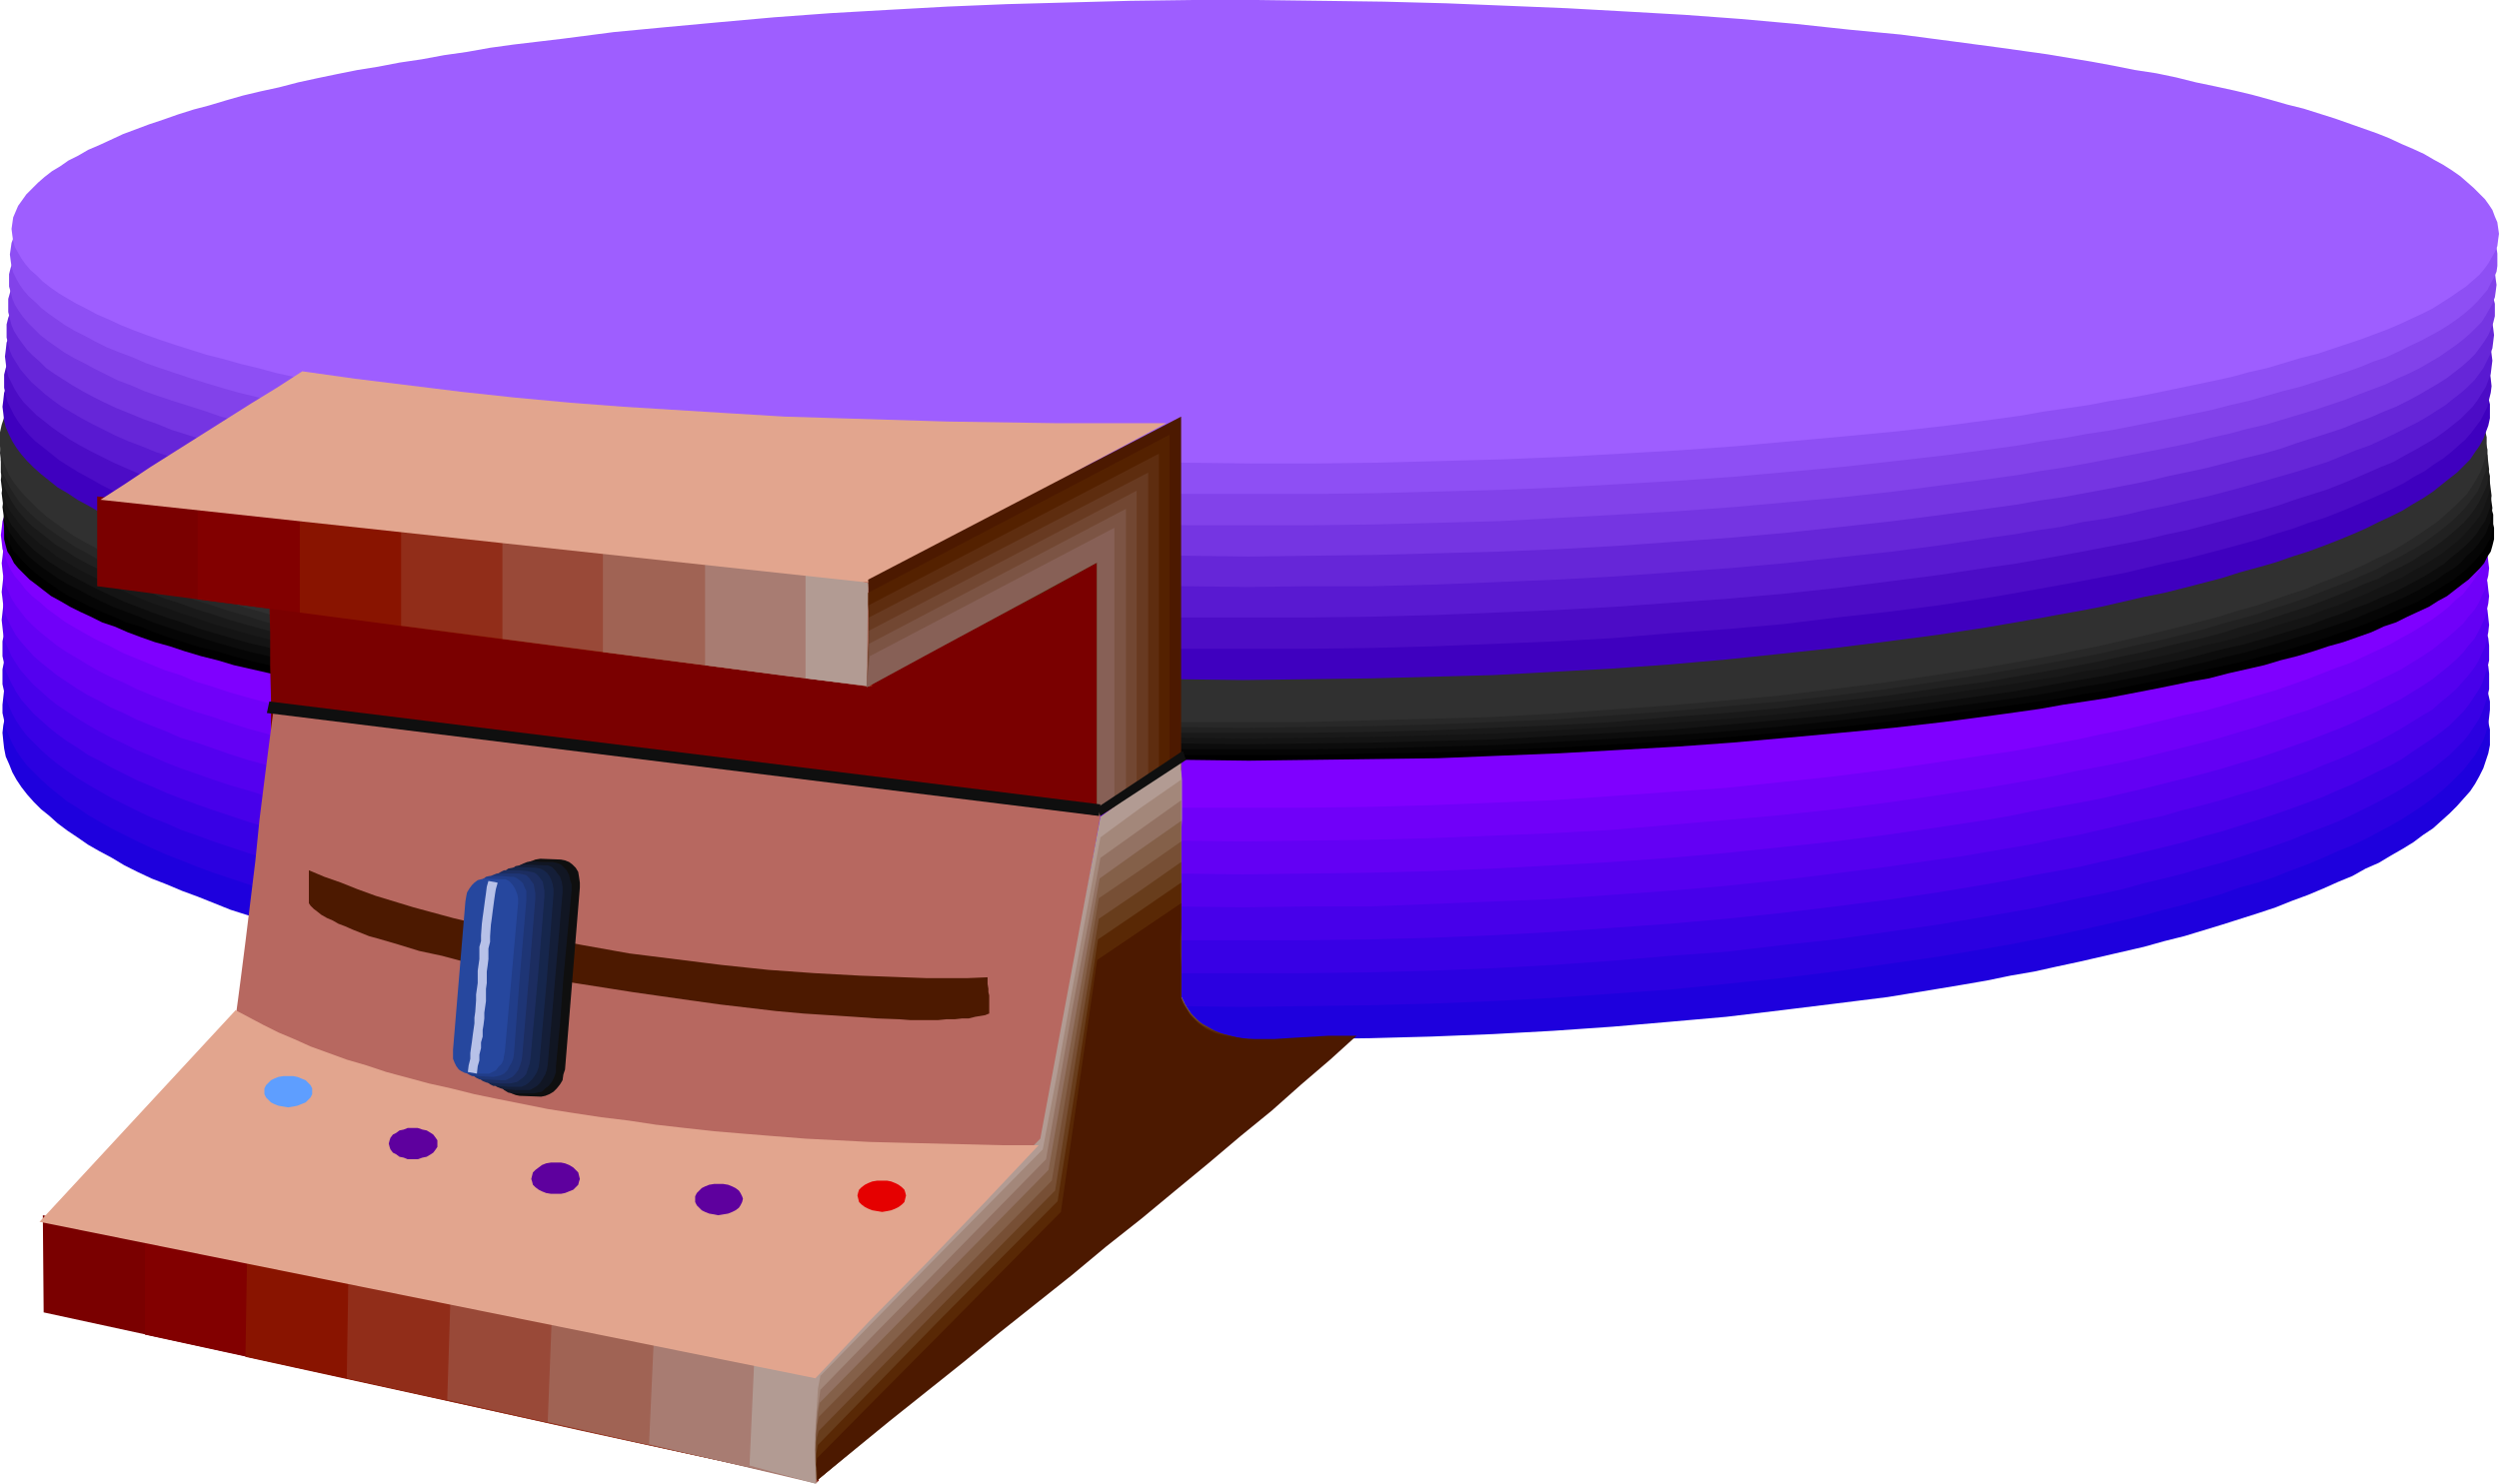 <?xml version="1.0" encoding="UTF-8" standalone="no"?>
<svg
   version="1.0"
   width="129.724mm"
   height="77.037mm"
   id="svg76"
   sodipodi:docname="Waffle Iron 2.wmf"
   xmlns:inkscape="http://www.inkscape.org/namespaces/inkscape"
   xmlns:sodipodi="http://sodipodi.sourceforge.net/DTD/sodipodi-0.dtd"
   xmlns="http://www.w3.org/2000/svg"
   xmlns:svg="http://www.w3.org/2000/svg">
  <sodipodi:namedview
     id="namedview76"
     pagecolor="#ffffff"
     bordercolor="#000000"
     borderopacity="0.25"
     inkscape:showpageshadow="2"
     inkscape:pageopacity="0.0"
     inkscape:pagecheckerboard="0"
     inkscape:deskcolor="#d1d1d1"
     inkscape:document-units="mm" />
  <defs
     id="defs1">
    <pattern
       id="WMFhbasepattern"
       patternUnits="userSpaceOnUse"
       width="6"
       height="6"
       x="0"
       y="0" />
  </defs>
  <path
     style="fill:#1e00dd;fill-opacity:1;fill-rule:evenodd;stroke:none"
     d="m 245.147,84.506 12.443,0.162 12.443,0.162 12.12,0.485 11.958,0.485 11.797,0.808 11.635,0.808 11.312,0.969 10.989,0.969 10.827,1.293 10.504,1.293 10.181,1.454 9.858,1.616 4.848,0.808 4.686,0.808 4.686,0.969 4.525,0.969 4.525,0.969 4.363,0.808 4.202,0.969 4.363,1.131 4.04,0.969 3.878,1.131 4.04,0.969 3.717,1.131 3.555,1.131 3.717,1.131 3.394,1.293 3.394,1.131 3.07,1.131 3.232,1.293 2.909,1.293 2.909,1.293 2.747,1.131 2.586,1.293 2.586,1.454 2.262,1.293 2.262,1.293 2.101,1.454 2.101,1.293 1.778,1.454 1.616,1.454 1.616,1.293 1.454,1.454 1.293,1.454 1.131,1.454 0.97,1.454 0.808,1.616 0.646,1.454 0.646,1.454 0.323,1.616 0.323,1.454 v 1.616 1.454 l -0.323,1.616 -0.485,1.454 -0.485,1.454 -0.808,1.616 -0.808,1.454 -0.97,1.454 -1.293,1.454 -1.293,1.454 -1.454,1.454 -1.616,1.454 -1.616,1.454 -1.939,1.293 -1.939,1.454 -2.101,1.293 -2.262,1.293 -2.424,1.454 -2.586,1.131 -2.586,1.454 -2.747,1.131 -2.909,1.293 -3.07,1.293 -3.07,1.131 -3.232,1.293 -3.394,1.131 -3.555,1.131 -3.555,1.131 -3.717,1.131 -3.717,1.131 -3.878,0.969 -4.04,1.131 -4.202,0.969 -4.202,0.969 -4.202,0.969 -4.525,0.969 -4.363,0.969 -4.686,0.808 -4.686,0.969 -4.686,0.808 -4.848,0.808 -9.858,1.616 -10.342,1.293 -10.504,1.293 -10.827,1.293 -10.989,0.969 -11.312,0.969 -11.635,0.808 -11.797,0.646 -12.12,0.485 -12.12,0.323 -12.443,0.162 -12.443,0.162 -12.605,-0.162 -12.282,-0.323 -12.12,-0.323 -11.958,-0.646 -11.797,-0.646 -11.635,-0.808 -11.312,-0.969 -10.989,-1.131 -10.827,-1.131 -10.504,-1.454 -10.181,-1.454 -9.858,-1.454 -4.848,-0.808 -4.686,-0.969 -9.211,-1.777 -4.525,-0.808 -4.363,-0.969 -4.202,-1.131 -4.202,-0.969 -4.04,-0.969 -4.04,-1.131 -3.878,-0.969 -3.717,-1.131 -3.717,-1.131 -3.555,-1.131 -3.555,-1.131 -3.232,-1.293 -3.232,-1.293 -3.07,-1.131 -3.07,-1.293 -2.909,-1.131 -2.747,-1.293 -2.586,-1.293 -2.424,-1.454 -2.424,-1.293 -2.262,-1.293 -2.101,-1.454 -1.939,-1.293 -1.939,-1.454 L 9.696,160.125 8.08,158.832 6.626,157.378 5.333,155.924 4.202,154.469 3.232,153.015 2.424,151.561 1.778,149.945 1.131,148.491 0.808,146.875 0.646,145.421 0.485,143.805 0.646,142.351 0.97,140.735 1.293,139.281 l 0.646,-1.454 0.646,-1.616 0.97,-1.454 0.97,-1.454 1.131,-1.454 1.293,-1.454 1.454,-1.454 1.616,-1.293 1.778,-1.454 1.778,-1.454 2.101,-1.293 2.101,-1.454 2.262,-1.293 2.424,-1.293 2.586,-1.293 2.586,-1.293 2.747,-1.293 2.909,-1.293 3.07,-1.293 3.07,-1.131 3.232,-1.293 3.394,-1.131 3.555,-1.131 3.555,-1.131 3.717,-1.131 3.717,-0.969 3.878,-1.131 4.04,-1.131 4.04,-0.969 4.202,-0.969 8.726,-1.939 4.525,-0.969 4.525,-0.808 4.686,-0.969 4.686,-0.808 4.848,-0.808 10.019,-1.454 10.181,-1.454 10.504,-1.293 10.827,-1.293 11.15,-0.969 11.312,-0.969 11.474,-0.808 11.797,-0.646 12.12,-0.485 12.12,-0.323 12.282,-0.162 z"
     id="path1" />
  <path
     style="fill:#2b00e0;fill-opacity:1;fill-rule:evenodd;stroke:none"
     d="m 244.985,79.982 12.605,0.162 12.282,0.162 12.282,0.485 11.958,0.485 11.797,0.646 11.474,0.808 11.312,0.969 11.15,1.131 10.827,1.131 10.504,1.293 10.181,1.454 9.858,1.616 4.848,0.808 4.686,0.808 4.686,0.969 4.525,0.808 4.525,0.969 4.363,0.969 4.202,0.969 4.363,0.969 4.04,0.969 3.878,1.131 4.04,0.969 3.717,1.131 3.555,1.131 3.717,1.131 3.394,1.131 3.394,1.131 3.07,1.131 3.232,1.293 2.909,1.131 2.909,1.293 2.747,1.293 2.586,1.293 2.586,1.293 2.262,1.293 2.262,1.293 2.101,1.454 2.101,1.293 1.778,1.454 1.616,1.293 1.616,1.454 1.454,1.454 1.293,1.293 1.131,1.454 0.97,1.454 0.808,1.454 0.646,1.454 0.646,1.454 0.323,1.616 0.323,1.454 v 1.616 l -0.162,1.454 -0.162,1.454 -0.485,1.616 -0.485,1.454 -0.808,1.454 -0.808,1.454 -1.131,1.454 -1.131,1.454 -1.293,1.293 -1.454,1.454 -1.616,1.454 -1.778,1.454 -1.778,1.293 -1.939,1.293 -2.262,1.454 -2.262,1.293 -2.424,1.293 -2.424,1.293 -2.747,1.293 -2.747,1.131 -2.909,1.293 -3.07,1.293 -3.07,1.131 -3.232,1.293 -3.394,1.131 -3.555,0.969 -3.555,1.293 -3.555,0.969 -3.878,1.131 -3.878,0.969 -4.04,1.131 -4.04,0.969 -4.202,0.969 -8.726,1.939 -9.05,1.777 -4.686,0.808 -4.686,0.808 -4.848,0.808 -10.019,1.454 -10.181,1.454 -10.504,1.293 -10.827,1.131 -11.15,1.131 -11.312,0.808 -11.474,0.808 -11.958,0.646 -11.958,0.485 -12.12,0.323 -12.443,0.162 -12.443,0.162 -12.605,-0.162 -12.282,-0.162 -12.12,-0.485 -12.12,-0.485 -11.797,-0.646 -11.474,-0.969 -11.312,-0.808 -10.989,-1.131 -10.827,-1.131 -10.504,-1.454 -10.181,-1.293 -9.858,-1.616 -4.848,-0.808 -4.686,-0.808 -4.686,-0.969 -4.525,-0.808 -4.525,-0.969 -4.363,-0.969 -4.202,-0.969 -4.363,-0.969 -4.04,-0.969 -3.878,-1.131 -4.04,-0.969 -3.717,-1.131 -3.555,-1.131 -3.717,-1.131 -3.394,-1.131 -3.394,-1.131 -3.07,-1.131 -3.232,-1.293 -2.909,-1.131 -2.909,-1.293 -2.747,-1.293 -2.586,-1.293 -2.586,-1.293 -2.262,-1.293 -2.262,-1.293 -2.101,-1.454 -2.101,-1.293 -1.778,-1.454 L 9.696,154.469 8.08,153.015 6.626,151.561 5.333,150.268 4.202,148.814 3.232,147.36 2.424,145.906 1.778,144.452 1.131,142.997 0.808,141.382 0.485,139.927 v -1.616 l 0.162,-1.454 0.162,-1.454 0.485,-1.616 0.485,-1.454 0.808,-1.454 0.808,-1.454 1.131,-1.454 1.131,-1.454 1.293,-1.454 1.454,-1.454 1.616,-1.293 1.778,-1.454 1.778,-1.293 1.939,-1.454 2.262,-1.293 2.262,-1.293 2.424,-1.293 2.424,-1.293 2.747,-1.293 2.747,-1.293 2.909,-1.131 3.07,-1.293 3.07,-1.131 3.232,-1.293 3.394,-1.131 3.555,-1.131 3.555,-1.131 3.555,-1.131 3.878,-0.969 3.878,-1.131 4.04,-0.969 4.04,-0.969 4.202,-0.969 4.363,-0.969 4.363,-0.969 4.525,-0.969 4.525,-0.808 4.686,-0.808 4.686,-0.808 4.848,-0.969 9.858,-1.454 10.342,-1.293 10.504,-1.293 10.827,-1.131 10.989,-1.131 11.312,-0.969 11.635,-0.646 11.797,-0.646 11.958,-0.485 12.12,-0.485 12.443,-0.162 z"
     id="path2" />
  <path
     style="fill:#3800e5;fill-opacity:1;fill-rule:evenodd;stroke:none"
     d="m 244.985,75.457 h 12.605 l 12.282,0.323 12.282,0.323 11.958,0.646 11.797,0.646 11.474,0.808 11.312,0.808 11.15,1.131 10.666,1.131 10.666,1.293 10.181,1.454 9.858,1.454 4.848,0.808 4.686,0.969 4.686,0.808 4.525,0.808 4.525,0.969 4.202,0.969 4.363,0.969 4.202,0.969 8.08,1.939 3.878,1.131 3.717,0.969 3.717,1.131 3.555,1.131 6.787,2.262 3.232,1.131 3.07,1.293 3.07,1.131 2.747,1.293 2.747,1.131 2.747,1.293 2.424,1.293 2.424,1.293 2.262,1.293 2.101,1.454 1.939,1.293 1.778,1.293 1.778,1.293 1.454,1.454 1.454,1.454 1.293,1.454 1.131,1.293 1.131,1.454 0.808,1.454 0.646,1.454 0.485,1.454 0.485,1.454 0.162,1.454 v 1.616 1.454 l -0.323,1.454 -0.485,1.454 -0.485,1.454 -0.646,1.454 -0.97,1.454 -0.97,1.454 -1.131,1.454 -1.293,1.293 -1.454,1.454 -1.616,1.293 -1.778,1.454 -1.939,1.293 -1.939,1.293 -2.101,1.293 -2.262,1.293 -2.424,1.293 -2.586,1.293 -2.586,1.293 -2.747,1.293 -2.909,1.131 -3.07,1.131 -3.07,1.293 -3.232,1.131 -3.394,1.131 -3.555,1.131 -3.555,1.131 -3.717,0.969 -3.717,1.131 -3.878,0.969 -4.04,0.969 -4.04,1.131 -4.363,0.969 -4.202,0.808 -4.363,0.969 -4.525,0.969 -4.525,0.808 -4.686,0.808 -4.686,0.808 -4.848,0.808 -10.019,1.454 -10.181,1.454 -10.504,1.131 -10.827,1.293 -11.15,0.808 -11.312,0.969 -11.474,0.808 -11.958,0.646 -11.958,0.485 -12.12,0.323 -12.443,0.162 h -12.443 -12.605 l -12.282,-0.323 -12.12,-0.323 -12.12,-0.485 -11.797,-0.646 -11.474,-0.969 -11.312,-0.808 -10.989,-1.131 -10.827,-1.131 -10.504,-1.293 -10.181,-1.454 -9.858,-1.454 -4.848,-0.808 -4.686,-0.808 -4.686,-0.808 -4.525,-0.969 -4.525,-0.969 -4.363,-0.969 -8.565,-1.777 -4.04,-1.131 -3.878,-0.969 -4.04,-0.969 -3.717,-1.131 -3.555,-1.131 -3.717,-1.131 -3.394,-1.131 -3.394,-1.131 -3.07,-1.131 -3.232,-1.131 -2.909,-1.293 -2.909,-1.131 -2.747,-1.293 -2.586,-1.293 -2.586,-1.293 -2.262,-1.293 -2.262,-1.293 -2.101,-1.293 -2.101,-1.454 -1.778,-1.293 L 9.696,148.653 8.08,147.198 6.626,145.744 5.333,144.452 4.202,142.997 3.232,141.543 2.424,140.089 1.778,138.635 1.131,137.18 0.808,135.726 0.485,134.272 v -1.454 -1.454 l 0.323,-1.616 0.485,-1.454 0.485,-1.454 0.808,-1.454 0.808,-1.454 0.97,-1.293 1.293,-1.454 1.293,-1.454 1.454,-1.293 1.616,-1.454 1.616,-1.293 1.939,-1.454 1.939,-1.293 2.101,-1.293 2.262,-1.293 2.424,-1.293 2.586,-1.293 2.586,-1.293 2.747,-1.131 2.909,-1.293 3.07,-1.131 3.07,-1.131 3.232,-1.293 3.394,-0.969 3.555,-1.293 3.555,-0.969 3.717,-1.131 3.717,-0.969 3.878,-1.131 4.04,-0.969 4.202,-0.969 4.202,-0.969 4.202,-0.969 4.525,-0.969 4.363,-0.808 4.525,-0.808 4.686,-0.969 4.848,-0.808 4.848,-0.808 9.858,-1.454 10.181,-1.293 10.666,-1.293 10.666,-1.131 11.15,-1.131 11.312,-0.808 11.635,-0.808 11.797,-0.646 11.958,-0.485 12.12,-0.323 12.443,-0.162 z"
     id="path3" />
  <path
     style="fill:#4700ea;fill-opacity:1;fill-rule:evenodd;stroke:none"
     d="m 244.985,70.772 12.443,0.162 12.443,0.162 12.12,0.485 12.12,0.485 11.635,0.646 11.635,0.808 11.312,0.808 10.989,1.131 10.827,1.131 10.504,1.293 10.342,1.293 9.858,1.616 4.848,0.808 4.686,0.808 9.211,1.616 4.525,0.969 4.202,0.969 4.363,0.808 4.202,0.969 4.04,0.969 4.04,1.131 3.878,0.969 3.717,0.969 3.717,1.131 3.555,1.131 3.394,1.131 3.394,1.131 3.232,1.131 3.07,1.131 3.07,1.131 2.747,1.293 2.747,1.293 2.747,1.131 2.424,1.293 2.424,1.293 2.262,1.293 2.101,1.293 1.939,1.293 1.778,1.293 1.778,1.454 1.454,1.293 1.454,1.293 1.293,1.454 1.131,1.454 1.131,1.293 0.808,1.454 0.646,1.454 0.485,1.454 0.485,1.454 0.162,1.454 v 1.454 1.454 l -0.323,1.454 -0.485,1.454 -0.485,1.454 -0.646,1.293 -0.97,1.454 -0.97,1.454 -1.131,1.454 -1.293,1.293 -1.454,1.454 -1.616,1.293 -1.778,1.293 -1.939,1.293 -1.939,1.293 -2.101,1.454 -2.262,1.293 -2.424,1.131 -2.586,1.293 -2.586,1.293 -2.747,1.131 -2.909,1.293 -3.07,1.131 -3.07,1.131 -3.232,1.131 -3.394,1.131 -3.555,1.131 -3.555,1.131 -3.717,0.969 -3.717,1.131 -3.878,0.969 -4.04,0.969 -4.04,0.969 -4.363,0.969 -4.202,0.969 -4.363,0.808 -4.525,0.808 -4.686,0.969 -4.525,0.808 -4.848,0.808 -4.848,0.808 -9.858,1.454 -10.181,1.293 -10.666,1.293 -10.827,1.131 -10.989,0.969 -11.312,0.808 -11.635,0.808 -11.797,0.646 -11.958,0.485 -12.282,0.323 -12.282,0.162 h -12.605 -12.605 l -12.282,-0.323 -12.12,-0.323 -11.958,-0.485 -11.797,-0.646 -11.474,-0.969 -11.312,-0.808 -11.15,-0.969 -10.827,-1.293 -10.342,-1.293 -10.181,-1.454 -10.019,-1.454 -4.686,-0.646 -4.848,-0.969 -4.525,-0.808 -4.686,-0.808 -4.363,-0.969 -4.363,-0.808 -4.363,-0.969 -4.202,-0.969 -4.04,-0.969 -3.878,-0.969 -4.04,-1.131 -3.717,-0.969 -3.555,-1.131 -3.717,-1.131 -3.394,-1.131 -3.394,-1.131 -3.232,-1.131 -3.07,-1.131 -2.909,-1.131 -2.909,-1.293 -2.747,-1.131 -2.586,-1.293 -2.586,-1.293 -2.262,-1.293 -2.262,-1.131 -2.101,-1.454 L 13.09,145.421 11.312,144.128 9.696,142.836 8.08,141.382 6.626,140.089 5.333,138.635 4.202,137.342 3.232,135.888 2.424,134.434 1.778,133.141 1.131,131.687 0.808,130.233 0.485,128.778 v -1.454 -1.454 l 0.323,-1.616 0.485,-1.293 0.485,-1.454 0.808,-1.454 0.808,-1.454 0.97,-1.454 1.293,-1.293 1.293,-1.454 1.454,-1.293 1.616,-1.454 1.616,-1.293 1.939,-1.293 1.939,-1.293 2.101,-1.293 2.262,-1.293 2.424,-1.293 2.586,-1.293 2.586,-1.131 2.747,-1.293 2.909,-1.131 3.07,-1.131 3.07,-1.293 3.232,-1.131 3.394,-1.131 3.555,-0.969 3.555,-1.131 3.717,-1.131 3.717,-0.969 3.878,-0.969 4.04,-1.131 4.202,-0.808 4.04,-0.969 8.726,-1.777 4.525,-0.969 4.525,-0.808 4.686,-0.808 4.848,-0.808 4.848,-0.808 9.858,-1.454 10.181,-1.454 10.504,-1.131 10.827,-1.131 11.15,-0.969 11.312,-0.969 11.474,-0.646 11.797,-0.646 11.958,-0.485 12.282,-0.323 12.282,-0.162 z"
     id="path4" />
  <path
     style="fill:#5400ef;fill-opacity:1;fill-rule:evenodd;stroke:none"
     d="m 244.985,66.247 12.443,0.162 12.443,0.162 12.12,0.323 11.958,0.485 11.797,0.646 11.635,0.808 11.312,0.969 10.989,0.969 10.827,1.131 10.504,1.293 10.181,1.454 9.858,1.454 4.848,0.646 4.686,0.969 4.686,0.646 4.525,0.969 4.525,0.808 4.363,0.969 4.202,0.808 4.202,0.969 4.202,0.969 3.878,1.131 3.878,0.969 3.878,0.969 3.555,1.131 3.555,0.969 3.555,1.131 3.232,1.131 3.232,1.131 3.232,1.131 2.909,1.131 2.909,1.293 2.747,1.131 2.586,1.293 2.586,1.131 2.262,1.293 2.262,1.293 2.101,1.293 1.939,1.293 1.939,1.293 1.616,1.293 1.616,1.293 1.454,1.454 1.293,1.293 1.131,1.454 0.97,1.293 0.808,1.454 0.646,1.454 0.646,1.454 0.323,1.293 0.162,1.454 0.162,1.454 -0.162,1.454 -0.323,1.454 -0.323,1.454 -0.646,1.293 -0.646,1.454 -0.808,1.293 -1.131,1.454 -1.131,1.293 -1.293,1.454 -1.454,1.293 -1.616,1.293 -1.616,1.454 -1.939,1.131 -2.101,1.293 -2.101,1.293 -2.262,1.293 -2.424,1.293 -2.424,1.131 -2.747,1.293 -2.747,1.131 -2.909,1.131 -2.909,1.293 -3.232,1.131 -3.232,1.131 -3.394,1.131 -3.394,0.969 -3.717,1.131 -3.555,0.969 -3.878,0.969 -3.878,1.131 -3.878,0.808 -4.202,0.969 -4.202,0.969 -4.202,0.969 -4.525,0.808 -4.363,0.969 -4.686,0.808 -4.686,0.808 -4.686,0.808 -4.848,0.646 -10.019,1.454 -10.181,1.293 -10.504,1.293 -10.827,1.131 -11.15,0.969 -11.312,0.808 -11.474,0.808 -11.797,0.485 -11.958,0.485 -12.282,0.485 h -12.282 l -12.605,0.162 -12.605,-0.162 -12.282,-0.162 -12.12,-0.485 -11.958,-0.485 -11.797,-0.646 -11.635,-0.646 -11.15,-0.969 -11.15,-0.969 -10.827,-1.131 -10.342,-1.293 -10.342,-1.454 -9.858,-1.454 -4.848,-0.808 -4.686,-0.808 -9.211,-1.616 -8.888,-1.777 -4.202,-0.969 -4.202,-0.969 -4.04,-0.808 -4.04,-1.131 -3.878,-0.969 -3.717,-0.969 -3.717,-1.131 -3.555,-1.131 -3.394,-0.969 -3.394,-1.131 -3.232,-1.131 -3.232,-1.131 -2.909,-1.131 -2.909,-1.293 -2.747,-1.131 -2.586,-1.293 -2.424,-1.131 -2.424,-1.293 -2.262,-1.293 -2.101,-1.293 -1.939,-1.293 -1.939,-1.293 -1.616,-1.293 -1.616,-1.454 -1.454,-1.293 -1.293,-1.454 -1.131,-1.293 -0.97,-1.454 -0.808,-1.293 -0.646,-1.454 -0.646,-1.454 -0.323,-1.293 -0.162,-1.454 -0.162,-1.454 0.162,-1.454 0.162,-1.454 0.485,-1.454 0.646,-1.293 0.646,-1.454 0.808,-1.293 0.97,-1.454 1.293,-1.293 1.293,-1.454 1.454,-1.293 1.616,-1.293 1.616,-1.454 1.939,-1.293 1.939,-1.293 2.262,-1.131 2.262,-1.293 2.424,-1.293 2.424,-1.131 2.747,-1.293 2.747,-1.131 2.747,-1.293 3.07,-1.131 3.07,-1.131 3.394,-0.969 3.394,-1.293 3.394,-0.969 3.555,-1.131 3.717,-0.969 3.717,-0.969 4.04,-1.131 4.04,-0.969 4.04,-0.969 4.202,-0.808 4.202,-0.969 4.525,-0.969 4.363,-0.808 4.686,-0.808 4.525,-0.808 9.696,-1.454 9.858,-1.616 10.181,-1.131 10.666,-1.293 10.827,-1.131 10.989,-0.969 11.312,-0.969 11.635,-0.646 11.797,-0.646 11.958,-0.485 12.282,-0.323 12.282,-0.162 z"
     id="path5" />
  <path
     style="fill:#6300f4;fill-opacity:1;fill-rule:evenodd;stroke:none"
     d="m 244.824,61.562 12.443,0.162 12.443,0.162 12.12,0.485 12.12,0.485 11.797,0.646 11.474,0.808 11.312,0.808 11.15,0.969 10.827,1.131 10.342,1.293 10.342,1.293 9.858,1.454 4.848,0.808 4.686,0.808 4.686,0.808 4.525,0.808 4.525,0.808 4.363,0.808 4.202,0.969 4.202,0.969 8.08,1.939 3.878,0.969 3.717,0.969 3.717,1.131 3.555,0.969 3.555,1.131 3.232,1.131 3.232,1.131 3.232,0.969 2.909,1.293 2.909,1.131 2.747,1.131 2.586,1.293 2.586,1.131 2.262,1.293 2.262,1.131 2.101,1.293 1.939,1.293 1.939,1.293 1.616,1.293 1.616,1.293 1.454,1.454 1.293,1.293 1.131,1.293 0.97,1.293 0.808,1.454 0.646,1.293 0.646,1.454 0.323,1.454 0.162,1.454 0.162,1.293 -0.162,1.454 -0.323,1.454 -0.323,1.293 -0.646,1.454 -0.646,1.293 -0.808,1.454 -1.131,1.293 -1.131,1.454 -1.293,1.293 -1.454,1.293 -1.616,1.293 -1.616,1.293 -1.939,1.293 -2.101,1.293 -2.101,1.293 -2.262,1.131 -2.424,1.293 -2.424,1.131 -2.747,1.293 -2.747,1.131 -2.909,1.131 -2.909,1.131 -3.232,1.131 -3.232,1.131 -3.394,1.131 -3.394,0.969 -3.717,1.131 -3.555,0.969 -3.878,0.969 -3.878,0.969 -3.878,0.969 -4.202,0.969 -4.202,0.969 -4.202,0.808 -4.525,0.808 -4.363,0.808 -4.686,0.969 -4.686,0.808 -9.534,1.454 -10.019,1.454 -10.181,1.293 -10.504,1.131 -10.827,1.131 -11.15,0.969 -11.312,0.808 -11.474,0.646 -11.797,0.646 -11.958,0.485 -12.282,0.323 -12.282,0.162 -12.605,0.162 -12.605,-0.162 -12.282,-0.162 -12.12,-0.485 -11.958,-0.485 -11.797,-0.646 -11.635,-0.646 -11.312,-0.969 -10.989,-0.969 -10.827,-1.131 -10.504,-1.293 -10.181,-1.293 -9.858,-1.454 -4.848,-0.808 -4.686,-0.646 -4.686,-0.969 -4.525,-0.808 -4.525,-0.808 -4.363,-0.808 -4.202,-0.969 -4.202,-0.969 -4.202,-0.969 -3.878,-0.969 -3.878,-0.969 -3.878,-0.969 -3.555,-1.131 -3.555,-0.969 -3.555,-1.131 -3.232,-1.131 -3.232,-1.131 -3.232,-0.969 -2.909,-1.293 -2.909,-1.131 -2.747,-1.131 -2.586,-1.293 -2.586,-1.131 -2.262,-1.293 -2.262,-1.131 -2.101,-1.293 -1.939,-1.293 -1.939,-1.293 -1.616,-1.293 -1.616,-1.293 -1.454,-1.293 -1.293,-1.454 -1.131,-1.293 -0.97,-1.293 -0.808,-1.454 -0.646,-1.293 -0.646,-1.454 -0.323,-1.454 -0.162,-1.454 -0.162,-1.293 0.162,-1.454 0.162,-1.454 0.485,-1.293 0.646,-1.454 0.646,-1.293 0.808,-1.454 0.97,-1.293 1.293,-1.454 1.293,-1.293 1.454,-1.293 1.616,-1.293 1.616,-1.293 1.939,-1.293 1.939,-1.293 2.262,-1.131 2.262,-1.293 2.424,-1.293 2.424,-1.131 2.747,-1.293 2.747,-1.131 2.747,-1.131 3.07,-1.131 3.07,-1.131 3.394,-1.131 3.394,-0.969 3.394,-1.131 3.555,-1.131 3.717,-0.969 3.717,-0.969 4.04,-0.969 4.04,-0.969 4.04,-0.969 4.202,-0.969 4.202,-0.808 4.363,-0.808 4.525,-0.808 4.686,-0.808 4.525,-0.969 9.696,-1.454 9.858,-1.454 10.181,-1.293 10.504,-1.131 10.827,-1.131 11.15,-0.969 11.312,-0.808 11.474,-0.646 11.797,-0.646 12.12,-0.485 12.12,-0.323 12.282,-0.162 z"
     id="path6" />
  <path
     style="fill:#7000f9;fill-opacity:1;fill-rule:evenodd;stroke:none"
     d="m 244.824,56.876 12.443,0.162 12.443,0.162 12.12,0.485 11.958,0.485 11.958,0.646 11.474,0.808 11.312,0.808 10.989,0.969 10.827,1.131 10.504,1.293 10.181,1.293 10.019,1.454 9.534,1.454 4.686,0.808 4.525,0.808 4.363,0.969 4.525,0.808 4.202,0.808 4.202,0.969 4.04,0.969 4.04,0.969 3.878,0.969 3.717,0.969 3.717,0.969 3.555,1.131 3.394,0.969 3.394,1.131 3.232,1.131 3.232,1.131 2.909,1.131 2.909,1.131 2.747,1.131 2.586,1.131 2.586,1.293 2.262,1.131 2.262,1.293 2.101,1.131 1.939,1.293 1.939,1.293 1.616,1.293 1.616,1.293 1.454,1.293 1.293,1.293 1.131,1.293 0.97,1.293 0.808,1.454 0.646,1.293 0.646,1.454 0.323,1.293 0.162,1.454 0.162,1.293 -0.162,1.454 -0.323,1.293 -0.323,1.454 -0.646,1.293 -0.646,1.454 -0.808,1.293 -1.131,1.293 -1.131,1.454 -1.293,1.131 -1.454,1.293 -1.616,1.293 -1.616,1.293 -1.939,1.293 -2.101,1.293 -2.101,1.293 -2.262,1.131 -2.424,1.131 -2.424,1.293 -2.747,1.131 -2.747,1.131 -2.909,1.131 -2.909,1.131 -3.232,0.969 -3.232,1.131 -3.394,1.131 -3.394,0.969 -3.717,1.131 -3.555,0.969 -3.878,0.969 -3.878,0.969 -3.878,0.969 -4.202,0.969 -4.202,0.808 -4.363,0.808 -4.363,0.969 -4.363,0.808 -4.686,0.808 -4.686,0.808 -9.534,1.454 -10.019,1.454 -10.181,1.293 -10.504,1.131 -10.827,0.969 -11.15,0.969 -11.312,0.969 -11.635,0.646 -11.635,0.485 -12.12,0.485 -12.12,0.323 -12.443,0.162 -12.443,0.162 -12.605,-0.162 -12.282,-0.162 -12.12,-0.485 -11.958,-0.485 -11.797,-0.646 -11.635,-0.646 -11.312,-0.969 -10.989,-0.969 -10.827,-1.131 -10.504,-1.131 -10.181,-1.293 -9.858,-1.454 -9.534,-1.616 -9.211,-1.616 -4.525,-0.808 -4.363,-0.969 -4.363,-0.808 -4.04,-0.969 -4.202,-0.969 -3.878,-0.969 -3.878,-0.808 -3.878,-1.131 -3.555,-0.969 -3.555,-0.969 -3.555,-1.131 -3.232,-1.131 -3.232,-0.969 -3.232,-1.131 -2.909,-1.131 -2.909,-1.131 -2.747,-1.131 -2.586,-1.293 -2.586,-1.131 -2.262,-1.131 -2.262,-1.293 -2.101,-1.293 -1.939,-1.131 -1.939,-1.293 -1.616,-1.293 -1.616,-1.293 -1.454,-1.293 -1.293,-1.293 -1.131,-1.454 -0.97,-1.293 -0.808,-1.293 -0.646,-1.454 -0.646,-1.293 -0.323,-1.454 -0.162,-1.293 -0.162,-1.454 0.162,-1.293 0.162,-1.454 0.485,-1.293 0.485,-1.454 0.646,-1.293 0.97,-1.293 0.97,-1.454 1.131,-1.293 1.293,-1.293 1.454,-1.293 1.616,-1.293 1.778,-1.293 1.939,-1.131 1.939,-1.293 2.101,-1.293 2.262,-1.131 2.424,-1.293 2.586,-1.131 2.586,-1.293 2.747,-1.131 2.909,-0.969 3.07,-1.293 3.07,-0.969 3.232,-1.131 3.394,-1.131 3.555,-0.969 3.555,-0.969 3.717,-1.131 3.717,-0.969 3.878,-0.969 4.04,-0.969 8.242,-1.777 8.726,-1.777 4.525,-0.808 4.525,-0.808 4.686,-0.646 9.534,-1.616 10.019,-1.293 10.181,-1.293 10.504,-1.293 10.827,-0.969 11.15,-0.969 11.312,-0.808 11.474,-0.808 11.797,-0.485 12.12,-0.485 12.12,-0.323 12.282,-0.162 z"
     id="path7" />
  <path
     style="fill:#7f00ff;fill-opacity:1;fill-rule:evenodd;stroke:none"
     d="m 244.662,52.513 h 12.605 l 12.282,0.323 12.282,0.323 11.958,0.485 11.797,0.646 11.635,0.646 11.312,0.808 10.989,1.131 10.827,0.969 10.504,1.131 10.181,1.293 9.858,1.454 9.534,1.616 4.686,0.646 4.525,0.808 4.525,0.969 4.363,0.808 4.363,0.808 4.202,0.969 4.04,0.808 3.878,0.969 4.04,0.969 3.717,0.969 3.555,1.131 3.717,0.969 3.394,0.969 3.394,0.969 3.232,1.131 3.07,1.131 2.909,1.131 2.909,1.131 2.747,1.131 2.586,1.131 2.586,1.131 2.262,1.293 2.262,1.131 2.101,1.293 2.101,1.131 1.778,1.293 1.616,1.293 1.616,1.293 1.454,1.131 1.293,1.293 1.131,1.293 0.97,1.454 0.808,1.293 0.646,1.293 0.646,1.293 0.323,1.293 0.323,1.454 v 1.293 1.454 l -0.323,1.293 -0.485,1.454 -0.485,1.293 -0.808,1.293 -0.808,1.293 -0.97,1.293 -1.131,1.454 -1.454,1.131 -1.293,1.293 -1.616,1.293 -1.778,1.293 -1.778,1.131 -2.101,1.293 -2.101,1.131 -2.262,1.293 -2.424,1.131 -2.424,1.131 -2.747,1.293 -2.747,0.969 -2.909,1.131 -2.909,1.131 -3.232,1.131 -3.232,1.131 -3.394,0.969 -3.394,0.969 -3.717,1.131 -3.555,0.969 -3.878,0.808 -3.878,0.969 -4.04,0.969 -4.04,0.969 -4.202,0.808 -4.363,0.969 -4.363,0.808 -4.525,0.808 -4.525,0.808 -4.686,0.646 -9.534,1.454 -10.019,1.454 -10.181,1.293 -10.504,1.131 -10.827,1.131 -11.15,0.808 -11.312,0.808 -11.635,0.808 -11.635,0.485 -12.12,0.485 -12.12,0.323 -12.443,0.162 h -12.443 -12.605 l -12.282,-0.323 -12.12,-0.323 -11.958,-0.485 -11.797,-0.646 -11.635,-0.646 -11.312,-0.969 -10.989,-0.969 -10.827,-1.131 -10.504,-1.131 -10.181,-1.293 -10.019,-1.293 -9.373,-1.616 -4.686,-0.808 -4.525,-0.808 -4.525,-0.808 -4.363,-0.808 -4.363,-0.969 -4.202,-0.808 -4.04,-0.969 -4.04,-0.969 -3.878,-0.808 -3.717,-0.969 -3.717,-1.131 -3.555,-0.969 -3.394,-0.969 -3.394,-1.131 -3.232,-0.969 -3.07,-1.293 -3.07,-0.969 -2.747,-1.131 -2.747,-1.131 -2.747,-1.131 -2.424,-1.293 -2.424,-1.131 -2.101,-1.131 -2.262,-1.293 -1.939,-1.131 -1.778,-1.293 -1.778,-1.293 -1.454,-1.293 -1.616,-1.293 -1.293,-1.293 -0.97,-1.293 -1.131,-1.293 -0.808,-1.293 -0.646,-1.293 -0.485,-1.454 -0.485,-1.293 -0.162,-1.454 -0.162,-1.293 0.162,-1.293 0.162,-1.454 0.485,-1.293 0.646,-1.293 0.646,-1.454 0.97,-1.293 0.97,-1.293 1.131,-1.293 1.293,-1.293 1.454,-1.293 1.616,-1.131 1.778,-1.293 1.778,-1.293 1.939,-1.131 2.262,-1.293 2.262,-1.131 2.424,-1.293 2.424,-1.131 2.747,-1.131 2.747,-1.131 2.909,-1.131 3.07,-0.969 3.07,-1.131 3.232,-1.131 3.394,-0.969 3.394,-1.131 3.555,-0.969 3.717,-0.969 3.878,-0.969 3.878,-0.969 4.04,-0.808 4.04,-0.969 4.202,-0.808 4.363,-0.969 4.363,-0.808 4.525,-0.808 9.211,-1.616 9.534,-1.454 9.858,-1.293 10.342,-1.293 10.504,-1.131 10.827,-0.969 10.989,-0.969 11.312,-0.808 11.635,-0.808 11.797,-0.485 11.958,-0.485 12.12,-0.323 12.443,-0.162 z"
     id="path8" />
  <path
     style="fill:#000000;fill-opacity:1;fill-rule:evenodd;stroke:none"
     d="m 244.985,60.269 12.605,0.162 12.443,0.162 12.12,0.323 11.958,0.323 11.958,0.485 11.474,0.646 11.312,0.646 11.15,0.808 10.827,0.969 10.504,0.969 10.181,0.969 9.858,1.131 9.696,1.293 4.686,0.646 9.05,1.454 4.363,0.646 4.202,0.646 4.202,0.808 4.202,0.808 4.04,0.808 3.878,0.808 3.717,0.646 3.717,0.969 3.555,0.808 3.555,0.808 3.232,0.969 3.232,0.808 3.232,0.969 2.909,0.808 2.909,0.969 2.747,0.969 2.747,0.969 2.424,0.969 2.424,1.131 2.262,0.969 2.101,0.969 2.101,0.969 1.778,1.131 1.778,0.969 1.454,1.131 1.454,0.969 1.293,1.131 1.131,1.131 1.131,0.969 0.808,1.293 0.646,0.969 0.646,1.131 0.323,1.131 0.323,1.131 v 1.131 1.131 l -0.323,1.293 -0.323,1.131 -0.646,0.969 -0.646,1.293 -0.808,0.969 -1.131,1.131 -1.131,1.131 -1.293,0.969 -1.454,1.131 -1.454,1.131 -1.778,0.969 -1.778,1.131 -2.101,0.969 -2.101,0.969 -2.262,1.131 -2.424,0.808 -2.424,1.131 -2.747,0.969 -2.747,0.969 -2.909,0.808 -2.909,0.969 -3.232,0.969 -3.232,0.808 -3.232,0.969 -3.555,0.808 -3.555,0.808 -3.717,0.969 -3.717,0.646 -3.878,0.808 -4.04,0.808 -4.202,0.808 -4.202,0.808 -4.202,0.646 -4.363,0.646 -4.525,0.808 -4.525,0.646 -4.686,0.646 -9.696,1.293 -9.858,1.131 -10.181,0.969 -10.504,0.969 -10.827,0.969 -11.15,0.808 -11.312,0.646 -11.474,0.646 -11.958,0.485 -11.958,0.485 -12.12,0.162 -12.443,0.162 -12.605,0.162 -12.443,-0.162 -12.443,-0.162 -12.12,-0.162 -12.12,-0.485 -11.635,-0.485 -11.635,-0.646 -11.312,-0.646 -11.15,-0.808 -10.827,-0.969 -10.504,-0.969 -10.181,-0.969 -10.019,-1.131 -9.534,-1.293 -4.686,-0.646 -4.525,-0.646 -4.525,-0.808 -4.363,-0.646 -4.202,-0.646 -4.202,-0.808 -4.202,-0.808 -4.04,-0.808 -3.878,-0.808 -3.717,-0.646 -3.717,-0.969 -3.555,-0.808 -3.555,-0.808 -3.232,-0.969 -3.232,-0.808 -3.232,-0.969 -2.909,-0.969 -2.909,-0.808 -2.747,-0.969 -2.586,-0.969 -2.586,-1.131 -2.424,-0.808 -2.262,-1.131 -2.101,-0.969 -1.939,-0.969 -1.939,-1.131 -1.778,-0.969 L 8.565,115.852 7.11,114.721 5.818,113.752 4.686,112.62 3.555,111.489 2.747,110.52 2.101,109.227 1.454,108.258 1.131,107.127 0.808,105.834 v -1.131 -1.131 l 0.323,-1.131 0.323,-1.131 0.646,-1.131 0.646,-0.969 0.808,-1.293 1.131,-0.969 1.131,-1.131 1.293,-1.131 1.454,-0.969 1.454,-1.131 1.778,-0.969 1.939,-1.131 1.939,-0.969 2.101,-0.969 2.262,-0.969 2.424,-1.131 2.586,-0.969 2.586,-0.969 2.747,-0.969 2.909,-0.969 2.909,-0.808 3.232,-0.969 3.232,-0.808 3.232,-0.969 3.555,-0.808 3.555,-0.808 3.717,-0.969 3.717,-0.646 3.878,-0.808 4.04,-0.808 4.202,-0.808 4.202,-0.808 4.202,-0.646 4.363,-0.646 4.525,-0.808 4.525,-0.646 4.686,-0.646 9.534,-1.293 10.019,-1.131 10.181,-0.969 10.504,-0.969 10.827,-0.969 11.15,-0.808 11.312,-0.646 11.635,-0.646 11.635,-0.485 12.12,-0.323 12.12,-0.323 12.443,-0.162 z"
     id="path9" />
  <path
     style="fill:#050505;fill-opacity:1;fill-rule:evenodd;stroke:none"
     d="m 244.985,56.229 h 12.443 l 12.443,0.323 12.12,0.162 12.12,0.485 11.797,0.485 11.474,0.646 11.312,0.646 11.15,0.969 10.827,0.808 10.504,0.969 10.181,1.293 10.019,1.131 9.534,1.293 4.686,0.646 4.525,0.646 4.525,0.808 4.363,0.646 4.363,0.808 4.202,0.808 4.04,0.808 4.04,0.808 3.878,0.808 3.717,0.808 3.717,0.808 3.555,0.969 3.555,0.808 3.232,0.969 3.232,0.969 3.232,0.808 2.909,0.969 2.909,1.131 2.747,0.969 2.747,0.969 2.424,0.969 2.424,0.969 2.262,1.131 2.101,0.969 1.939,1.131 1.939,1.131 1.778,0.969 1.454,1.131 1.454,1.131 1.293,1.131 1.131,1.131 1.131,1.131 0.808,1.131 0.646,1.131 0.646,1.131 0.323,1.131 0.323,1.131 v 1.293 1.131 l -0.323,1.293 -0.323,1.131 -0.646,1.131 -0.646,1.131 -0.97,1.131 -0.97,1.131 -1.131,1.131 -1.293,1.131 -1.454,1.131 -1.616,0.969 -1.778,1.131 -1.778,1.131 -1.939,1.131 -2.262,0.969 -2.262,0.969 -2.424,1.131 -2.424,0.969 -2.586,0.969 -2.909,0.969 -2.747,0.969 -3.07,0.969 -3.07,0.969 -3.232,0.969 -3.394,0.808 -3.555,0.969 -3.555,0.808 -3.717,0.808 -3.717,0.969 -3.878,0.808 -4.04,0.808 -4.04,0.808 -4.202,0.808 -4.363,0.646 -4.363,0.808 -4.525,0.646 -4.525,0.646 -4.686,0.646 -9.534,1.293 -10.019,1.293 -10.181,1.131 -10.504,0.969 -10.827,0.969 -11.15,0.808 -11.312,0.646 -11.474,0.646 -11.958,0.485 -11.958,0.485 -12.12,0.162 -12.443,0.323 h -12.605 -12.443 l -12.443,-0.323 -12.12,-0.162 -11.958,-0.485 -11.797,-0.485 -11.635,-0.646 -11.312,-0.646 -11.15,-0.969 -10.666,-0.808 -10.504,-0.969 -10.342,-1.131 -9.858,-1.293 -9.534,-1.293 -4.686,-0.646 -4.525,-0.646 -4.525,-0.808 -4.363,-0.646 -4.363,-0.808 -4.202,-0.808 -4.04,-0.646 -4.04,-0.808 -3.878,-0.969 -3.717,-0.808 -3.717,-0.808 -3.555,-0.808 -3.555,-0.969 -3.232,-0.969 -3.394,-0.808 -3.07,-0.969 -3.07,-0.969 -2.747,-0.969 -2.747,-1.131 -2.747,-0.808 -2.424,-1.131 -2.424,-0.969 -2.262,-0.969 -2.101,-1.131 -2.101,-0.969 -1.778,-1.131 -1.616,-1.131 -1.616,-1.131 -1.454,-1.131 -1.293,-1.131 -1.131,-1.131 -0.97,-1.131 -0.97,-0.969 -0.646,-1.293 -0.485,-1.131 -0.485,-1.131 -0.162,-1.131 -0.162,-1.293 0.162,-1.131 0.162,-1.293 0.485,-1.131 0.485,-1.131 0.646,-1.131 0.97,-1.131 0.97,-1.131 1.131,-1.131 1.293,-1.131 1.454,-1.131 1.616,-1.131 1.616,-0.969 1.939,-1.131 1.939,-1.131 2.101,-0.969 2.262,-1.131 2.424,-0.969 2.586,-0.969 2.586,-0.969 2.747,-0.969 2.909,-1.131 3.07,-0.808 3.07,-0.969 3.232,-0.969 3.394,-0.808 3.394,-0.969 3.717,-0.969 3.555,-0.808 3.878,-0.808 3.878,-0.808 4.04,-0.808 4.04,-0.808 4.202,-0.808 4.202,-0.646 4.525,-0.808 4.363,-0.646 4.686,-0.808 4.525,-0.646 9.696,-1.293 9.858,-1.131 10.181,-1.131 10.504,-0.969 10.989,-0.969 10.989,-0.808 11.312,-0.646 11.635,-0.646 11.797,-0.485 11.958,-0.485 12.282,-0.323 12.282,-0.162 z"
     id="path10" />
  <path
     style="fill:#0c0c0c;fill-opacity:1;fill-rule:evenodd;stroke:none"
     d="m 244.824,52.19 h 12.443 l 12.443,0.162 12.282,0.323 11.958,0.485 11.797,0.485 11.635,0.646 11.312,0.808 10.989,0.808 10.827,0.969 10.504,0.969 10.342,1.131 9.858,1.293 9.534,1.293 4.686,0.808 4.525,0.646 4.525,0.808 4.363,0.646 4.363,0.808 4.202,0.808 4.04,0.969 4.04,0.808 3.878,0.808 3.717,0.808 3.717,0.969 3.555,0.808 3.555,0.969 3.232,0.969 3.394,0.969 3.07,0.969 3.07,0.969 2.747,0.969 2.747,0.969 2.747,1.131 2.424,0.969 2.424,1.131 2.262,0.969 2.101,1.131 1.939,1.131 1.939,1.131 1.616,1.131 1.616,1.131 1.454,1.131 1.293,1.131 1.131,1.293 0.97,1.131 0.808,1.131 0.808,1.131 0.485,1.293 0.485,1.131 0.162,1.293 0.162,1.131 -0.162,1.293 -0.162,1.293 -0.485,1.131 -0.485,1.293 -0.808,1.131 -0.808,1.131 -0.97,1.131 -1.293,1.131 -1.131,1.293 -1.454,1.131 -1.616,0.969 -1.778,1.293 -1.778,0.969 -1.939,1.131 -2.262,1.131 -2.262,0.969 -2.424,1.131 -2.424,0.969 -2.586,1.131 -2.909,0.969 -2.909,0.969 -2.909,0.969 -3.232,0.969 -3.07,0.969 -3.394,0.969 -3.555,0.969 -3.555,0.808 -3.717,0.969 -3.717,0.808 -3.878,0.969 -4.04,0.808 -4.202,0.808 -4.202,0.808 -4.202,0.646 -4.363,0.808 -4.525,0.808 -4.525,0.646 -4.686,0.646 -9.696,1.293 -9.858,1.293 -10.181,1.131 -10.666,1.131 -10.827,0.969 -10.989,0.808 -11.312,0.646 -11.635,0.646 -11.797,0.646 -11.958,0.323 -12.282,0.323 -12.443,0.162 h -12.443 -12.605 l -12.282,-0.162 -12.282,-0.323 -11.958,-0.485 -11.797,-0.485 -11.474,-0.646 -11.312,-0.808 -11.15,-0.808 -10.827,-0.969 -10.504,-1.131 -10.181,-1.131 -9.858,-1.131 -9.696,-1.454 -4.525,-0.646 -4.686,-0.646 -4.363,-0.808 -4.525,-0.808 -4.202,-0.808 -4.202,-0.646 -4.04,-0.969 -4.04,-0.808 -3.878,-0.808 -3.878,-0.808 -3.555,-0.969 -3.555,-0.808 -3.555,-0.969 -3.394,-0.969 -3.07,-0.969 -3.232,-0.969 -2.909,-0.969 -2.909,-0.969 -2.747,-1.131 -2.586,-0.969 -2.586,-0.969 -2.424,-1.131 -2.262,-1.131 -2.101,-1.131 -1.939,-0.969 -1.939,-1.131 L 9.858,112.459 8.242,111.328 6.787,110.197 5.494,109.066 4.363,107.773 3.394,106.642 2.586,105.511 1.778,104.38 1.293,103.087 0.808,101.956 0.646,100.664 0.485,99.533 0.646,98.24 0.808,96.947 1.293,95.816 1.778,94.524 2.586,93.393 3.394,92.262 4.363,91.13 5.494,89.999 l 1.293,-1.293 1.454,-1.131 1.616,-0.969 1.616,-1.293 1.939,-0.969 2.101,-1.131 2.101,-1.131 2.262,-0.969 2.424,-1.131 2.424,-0.969 2.747,-1.131 2.747,-0.969 2.747,-0.969 3.07,-0.969 3.07,-0.969 3.394,-0.969 3.232,-0.969 3.555,-0.969 3.555,-0.808 3.717,-0.969 3.717,-0.808 3.878,-0.969 4.04,-0.808 4.04,-0.808 4.363,-0.808 4.202,-0.646 4.363,-0.808 4.525,-0.808 4.525,-0.646 4.686,-0.808 9.534,-1.131 10.019,-1.293 10.181,-1.131 10.504,-1.131 10.827,-0.969 11.15,-0.808 11.312,-0.646 11.474,-0.646 11.797,-0.646 12.12,-0.323 12.12,-0.323 12.282,-0.162 z"
     id="path11" />
  <path
     style="fill:#141414;fill-opacity:1;fill-rule:evenodd;stroke:none"
     d="m 244.662,47.989 12.605,0.162 12.443,0.162 12.12,0.323 11.958,0.485 11.958,0.485 11.474,0.646 11.312,0.808 11.15,0.969 10.827,0.969 10.504,1.131 10.181,1.131 9.858,1.293 9.534,1.293 4.686,0.808 4.525,0.646 4.525,0.808 4.363,0.808 4.363,0.808 4.202,0.808 4.04,0.808 4.04,0.969 3.878,0.808 3.717,0.969 3.717,0.969 3.555,0.808 3.555,0.969 3.394,0.969 3.07,0.969 3.232,1.131 2.909,0.969 2.909,0.969 2.747,1.131 2.747,0.969 2.424,1.131 2.424,1.131 2.262,0.969 2.101,1.293 1.939,1.131 1.939,0.969 1.616,1.293 1.616,1.131 1.454,1.131 1.293,1.293 1.131,1.131 0.97,1.293 0.808,1.131 0.808,1.293 0.485,1.131 0.485,1.293 0.162,1.293 0.162,1.293 -0.162,1.293 -0.162,1.131 -0.485,1.293 -0.485,1.293 -0.808,1.131 -0.808,1.293 -0.97,1.131 -1.293,1.293 -1.293,1.131 -1.454,1.131 -1.454,1.293 -1.778,1.131 -1.778,1.131 -2.101,1.131 -2.101,1.131 -2.262,1.131 -2.424,0.969 -2.424,1.131 -2.747,0.969 -2.747,1.131 -2.909,0.969 -2.909,1.131 -3.232,0.969 -3.232,0.969 -3.394,0.969 -3.394,0.969 -3.717,0.808 -3.717,0.969 -3.717,0.969 -3.878,0.808 -4.04,0.969 -8.242,1.616 -8.726,1.454 -4.525,0.808 -4.525,0.808 -4.686,0.646 -9.534,1.293 -10.019,1.293 -10.181,1.293 -10.504,0.969 -10.827,0.969 -11.15,0.969 -11.312,0.646 -11.474,0.646 -11.797,0.646 -12.12,0.323 -12.12,0.323 -12.443,0.162 -12.443,0.162 -12.605,-0.162 -12.282,-0.162 -12.282,-0.323 -11.958,-0.485 -11.797,-0.485 -11.474,-0.646 -11.312,-0.808 -11.15,-0.969 -10.827,-0.969 -10.504,-1.131 -10.181,-1.131 -10.019,-1.293 -9.534,-1.293 -4.686,-0.808 -4.525,-0.808 -4.363,-0.646 -4.525,-0.808 -4.202,-0.808 -4.202,-0.808 -4.202,-0.808 -3.878,-0.969 -3.878,-0.808 -3.878,-0.969 -3.717,-0.969 -3.555,-0.808 -3.394,-0.969 -3.394,-0.969 -3.232,-0.969 -3.07,-1.131 -3.07,-0.969 -2.747,-0.969 -2.909,-1.131 -2.586,-0.969 -2.424,-1.131 -2.424,-1.131 -2.262,-1.131 -2.101,-1.131 -2.101,-1.131 -1.778,-1.131 L 9.534,110.197 8.08,109.066 6.626,107.935 5.333,106.642 4.202,105.511 3.232,104.218 2.262,103.087 1.616,101.795 1.131,100.664 0.646,99.371 0.485,98.078 0.323,96.786 0.485,95.493 0.646,94.362 1.131,93.069 1.616,91.777 2.262,90.646 3.232,89.353 4.202,88.06 5.333,86.929 l 1.293,-1.131 1.454,-1.131 1.616,-1.293 1.778,-1.131 1.939,-1.131 1.939,-1.131 2.101,-1.131 2.262,-1.131 2.424,-0.969 2.586,-1.131 2.586,-0.969 2.747,-1.131 2.909,-0.969 3.07,-1.131 3.07,-0.969 3.232,-0.969 3.394,-0.969 3.394,-0.969 3.555,-0.808 3.717,-0.969 3.878,-0.969 3.878,-0.808 4.04,-0.969 4.04,-0.808 4.202,-0.808 8.726,-1.454 4.363,-0.808 4.686,-0.808 4.686,-0.646 9.534,-1.454 9.858,-1.131 10.181,-1.293 10.666,-0.969 10.666,-0.969 11.15,-0.969 11.312,-0.808 11.635,-0.485 11.797,-0.646 11.958,-0.323 12.12,-0.323 12.443,-0.162 z"
     id="path12" />
  <path
     style="fill:#191919;fill-opacity:1;fill-rule:evenodd;stroke:none"
     d="m 244.662,43.949 h 12.605 l 12.282,0.323 12.282,0.323 11.958,0.485 11.797,0.485 11.635,0.646 11.312,0.808 10.989,0.969 10.827,0.969 10.504,1.131 10.342,1.293 9.858,1.293 9.534,1.454 4.686,0.808 4.525,0.646 4.525,0.808 4.363,0.808 4.363,0.969 4.04,0.808 4.202,0.808 3.878,0.969 3.878,0.808 3.878,0.969 3.717,0.969 3.555,0.969 3.394,0.969 3.394,0.969 3.232,1.131 3.07,0.969 3.07,1.131 2.747,0.969 2.747,1.131 2.747,1.131 2.424,1.131 2.424,1.131 2.262,0.969 2.101,1.293 1.939,1.131 1.939,1.131 1.616,1.293 1.616,1.131 1.454,1.293 1.293,1.131 1.131,1.293 0.97,1.293 0.808,1.293 0.646,1.131 0.646,1.293 0.323,1.293 0.323,1.293 v 1.293 1.293 l -0.323,1.293 -0.485,1.293 -0.485,1.293 -0.646,1.293 -0.97,1.293 -0.97,1.131 -1.131,1.293 -1.293,1.293 -1.454,1.131 -1.616,1.293 -1.778,1.131 -1.778,1.131 -2.101,1.131 -2.101,1.293 -2.262,0.969 -2.424,1.131 -2.424,1.131 -2.747,1.131 -2.747,1.131 -2.909,0.969 -2.909,1.131 -3.232,0.969 -3.232,0.969 -3.394,1.131 -3.394,0.969 -3.555,0.969 -3.717,0.808 -3.717,0.969 -4.04,0.969 -4.04,0.808 -4.04,0.808 -4.202,0.969 -4.202,0.646 -4.363,0.969 -4.525,0.646 -4.686,0.808 -4.525,0.646 -9.696,1.454 -9.858,1.293 -10.181,1.293 -10.504,1.131 -10.827,0.969 -11.15,0.808 -11.312,0.808 -11.635,0.646 -11.797,0.646 -11.958,0.323 -12.282,0.323 -12.282,0.162 -12.605,0.162 -12.443,-0.162 -12.443,-0.162 -12.12,-0.323 -12.12,-0.485 -11.635,-0.485 -11.635,-0.646 -11.312,-0.969 -10.989,-0.808 -10.827,-0.969 -10.504,-1.293 -10.342,-1.131 -9.858,-1.293 -9.534,-1.454 -4.686,-0.808 -4.525,-0.808 -4.525,-0.646 -4.363,-0.808 -4.202,-0.969 -4.202,-0.808 -4.04,-0.808 -4.04,-0.969 -4.04,-0.808 -3.717,-0.969 -3.555,-0.969 -3.717,-0.969 -3.394,-0.969 -3.394,-0.969 -3.232,-1.131 -3.07,-0.969 -3.07,-1.131 -2.909,-0.969 -2.747,-1.131 -2.586,-1.131 -2.424,-1.131 -2.424,-1.131 -2.262,-1.131 -2.101,-1.131 -1.939,-1.131 -1.939,-1.131 L 9.534,107.935 7.918,106.804 6.464,105.511 5.171,104.38 4.04,103.087 3.07,101.795 2.101,100.502 1.454,99.371 0.97,98.078 0.485,96.786 0.323,95.493 0.162,94.2 0.323,92.908 0.485,91.454 0.97,90.323 1.454,89.03 2.262,87.737 3.07,86.445 4.202,85.314 5.333,84.021 6.626,82.728 l 1.454,-1.131 1.616,-1.293 1.616,-1.131 1.939,-1.131 1.939,-1.293 2.101,-1.131 2.262,-0.969 2.424,-1.293 2.586,-0.969 2.586,-1.131 2.747,-1.131 2.909,-0.969 3.07,-1.131 3.07,-0.969 3.232,-0.969 3.394,-1.131 3.555,-0.969 3.555,-0.969 3.555,-0.969 3.878,-0.808 3.878,-0.969 4.04,-0.808 4.04,-0.808 4.202,-0.969 4.363,-0.808 4.363,-0.808 4.525,-0.646 4.525,-0.808 4.686,-0.808 9.534,-1.293 10.019,-1.454 10.181,-1.131 10.504,-1.131 10.827,-0.969 11.15,-0.808 11.312,-0.808 11.635,-0.646 11.635,-0.646 12.12,-0.323 12.12,-0.323 12.443,-0.323 z"
     id="path13" />
  <path
     style="fill:#212121;fill-opacity:1;fill-rule:evenodd;stroke:none"
     d="m 244.662,39.748 12.443,0.162 12.443,0.162 12.12,0.323 12.12,0.485 11.635,0.646 11.635,0.646 11.312,0.969 10.989,0.808 10.827,1.131 10.504,1.131 10.342,1.293 9.858,1.454 9.534,1.454 4.686,0.646 4.525,0.808 4.525,0.808 4.363,0.808 4.202,0.969 4.202,0.969 4.04,0.808 4.04,0.969 3.878,0.969 3.717,0.808 3.717,0.969 3.717,1.131 3.394,0.969 3.394,0.969 3.232,1.131 3.07,0.969 2.909,1.131 2.909,1.131 2.747,1.131 2.586,1.131 2.586,1.131 2.424,1.131 2.262,1.293 2.101,1.131 1.939,1.131 1.939,1.293 1.616,1.131 1.616,1.293 1.293,1.293 1.293,1.293 1.131,1.131 1.131,1.293 0.808,1.293 0.646,1.293 0.485,1.293 0.485,1.293 0.162,1.454 0.162,1.293 -0.162,1.293 -0.162,1.454 -0.485,1.293 -0.646,1.293 -0.646,1.293 -0.808,1.293 -0.97,1.293 -1.131,1.293 -1.454,1.293 -1.293,1.131 -1.616,1.293 -1.778,1.293 -1.939,1.131 -1.939,1.293 -2.101,1.131 -2.424,1.131 -2.262,1.293 -2.586,0.969 -2.586,1.131 -2.747,1.131 -2.909,1.131 -3.07,1.131 -3.07,0.969 -3.394,1.131 -3.232,0.969 -3.555,0.969 -3.555,1.131 -3.717,0.969 -3.717,0.808 -4.04,0.969 -3.878,0.969 -4.04,0.808 -4.363,0.969 -4.202,0.808 -4.363,0.808 -4.525,0.808 -4.686,0.808 -4.525,0.808 -9.696,1.293 -9.858,1.454 -10.181,1.131 -10.666,1.293 -10.827,0.969 -10.989,0.808 -11.312,0.969 -11.635,0.646 -11.797,0.485 -11.958,0.485 -12.282,0.323 -12.282,0.162 h -12.605 -12.605 l -12.282,-0.323 -12.12,-0.162 -11.958,-0.646 -11.797,-0.485 -11.635,-0.808 -11.312,-0.808 -10.989,-0.969 -10.827,-0.969 -10.504,-1.293 -10.181,-1.131 -10.019,-1.454 -9.373,-1.454 -4.686,-0.808 -4.525,-0.808 -4.525,-0.808 -4.363,-0.808 -4.363,-0.808 -4.202,-0.969 -4.04,-0.808 -4.04,-0.969 -3.878,-0.969 -3.717,-0.969 -3.717,-0.969 -3.555,-0.969 -3.394,-0.969 -3.394,-1.131 -3.232,-0.969 -3.07,-1.131 -3.07,-0.969 -2.747,-1.131 -2.747,-1.131 -2.747,-1.131 -2.424,-1.131 -2.424,-1.293 -2.262,-1.131 -2.101,-1.131 -1.939,-1.293 -1.939,-1.131 L 9.373,105.673 7.757,104.38 6.302,103.249 5.01,101.956 3.878,100.664 2.909,99.371 2.101,98.078 1.454,96.786 0.808,95.493 0.485,94.2 0.162,92.746 V 91.454 90.161 l 0.323,-1.454 0.485,-1.131 0.485,-1.454 0.646,-1.293 0.97,-1.293 0.97,-1.293 1.131,-1.131 1.293,-1.293 1.454,-1.293 1.616,-1.293 1.778,-1.131 1.778,-1.293 2.101,-1.131 2.101,-1.131 2.262,-1.293 2.424,-1.131 2.424,-1.131 2.747,-1.131 2.747,-1.131 2.909,-0.969 2.909,-1.131 3.232,-1.131 3.232,-0.969 3.394,-1.131 3.394,-0.969 3.555,-0.969 3.717,-0.969 3.878,-0.969 3.878,-0.969 4.04,-0.808 4.04,-0.969 4.202,-0.808 4.202,-0.808 4.525,-0.808 4.363,-0.808 4.686,-0.808 4.525,-0.808 9.696,-1.454 9.858,-1.293 10.342,-1.293 10.504,-1.131 10.827,-0.969 10.989,-0.969 11.312,-0.808 11.635,-0.646 11.797,-0.485 11.958,-0.485 12.282,-0.323 12.282,-0.162 z"
     id="path14" />
  <path
     style="fill:#282828;fill-opacity:1;fill-rule:evenodd;stroke:none"
     d="m 244.501,35.709 h 12.443 l 12.443,0.323 12.12,0.323 12.12,0.646 11.797,0.485 11.474,0.808 11.312,0.808 11.15,0.969 10.827,1.131 10.342,1.293 10.342,1.293 9.858,1.293 9.534,1.616 4.686,0.646 4.525,0.969 4.525,0.808 4.363,0.808 4.363,0.808 4.04,0.969 4.202,0.969 3.878,0.969 3.878,0.969 3.878,0.969 3.717,0.969 3.394,0.969 3.555,1.131 3.394,0.969 3.232,1.131 3.07,1.131 2.909,1.131 2.909,1.131 2.747,1.131 2.586,1.131 2.586,1.131 2.424,1.293 2.262,1.293 2.101,1.131 1.939,1.293 1.778,1.131 1.778,1.293 1.616,1.293 1.293,1.293 1.293,1.293 1.131,1.293 0.97,1.293 0.808,1.454 0.808,1.293 0.485,1.293 0.323,1.454 0.323,1.293 v 1.454 1.293 l -0.323,1.454 -0.485,1.293 -0.485,1.293 -0.646,1.454 -0.97,1.293 -0.97,1.293 -1.131,1.293 -1.293,1.293 -1.454,1.293 -1.616,1.293 -1.778,1.293 -1.778,1.293 -1.939,1.131 -2.262,1.293 -2.262,1.131 -2.262,1.293 -2.586,1.131 -2.586,1.131 -2.909,1.131 -2.909,1.131 -2.909,1.131 -3.232,1.131 -3.232,0.969 -3.232,1.131 -3.555,0.969 -3.555,0.969 -3.717,1.131 -3.878,0.969 -3.878,0.969 -3.878,0.808 -4.202,0.969 -4.202,0.969 -4.202,0.808 -4.525,0.808 -4.363,0.808 -4.686,0.808 -4.686,0.808 -9.534,1.454 -9.858,1.454 -10.342,1.293 -10.504,1.131 -10.827,0.969 -10.989,0.969 -11.312,0.808 -11.635,0.808 -11.797,0.485 -12.12,0.485 -12.12,0.323 -12.443,0.162 -12.443,0.162 -12.605,-0.162 -12.282,-0.162 -12.282,-0.485 -11.958,-0.485 -11.635,-0.485 -11.635,-0.808 -11.312,-0.808 -11.15,-1.131 -10.827,-0.969 -10.342,-1.293 -10.342,-1.293 -9.858,-1.293 -9.534,-1.616 -4.686,-0.808 -4.525,-0.808 -4.363,-0.808 -4.525,-0.808 -4.202,-0.969 -4.202,-0.808 -4.04,-0.969 -4.04,-0.969 -3.878,-0.969 -3.717,-0.969 -3.717,-0.969 -3.555,-1.131 -3.394,-0.969 -3.394,-1.131 -3.232,-0.969 -3.07,-1.131 -3.07,-1.131 -2.909,-1.131 -2.747,-1.131 -2.586,-1.293 -2.586,-1.131 -2.262,-1.131 -2.262,-1.293 -2.101,-1.131 -1.939,-1.293 -1.939,-1.293 L 9.211,103.572 7.595,102.279 6.141,100.987 4.848,99.694 3.717,98.402 2.747,96.947 1.939,95.655 1.293,94.362 0.646,93.069 0.323,91.615 0.162,90.323 0,88.868 l 0.162,-1.293 0.162,-1.454 0.485,-1.293 0.485,-1.454 0.808,-1.293 0.808,-1.293 0.97,-1.293 1.131,-1.454 1.293,-1.293 1.616,-1.131 1.454,-1.293 1.778,-1.293 1.939,-1.293 1.939,-1.293 2.101,-1.131 2.262,-1.293 2.424,-1.131 2.586,-1.131 2.586,-1.293 2.747,-1.131 2.909,-0.969 3.07,-1.131 3.07,-1.131 3.232,-1.131 3.394,-0.969 3.394,-1.131 3.555,-0.969 3.717,-0.969 3.878,-0.969 3.878,-0.969 4.04,-0.969 4.04,-0.969 4.202,-0.808 4.363,-0.808 4.363,-0.969 4.525,-0.808 4.525,-0.808 4.686,-0.646 9.534,-1.616 9.858,-1.293 10.342,-1.293 10.504,-1.131 10.827,-1.131 10.989,-0.969 11.312,-0.808 11.635,-0.646 11.797,-0.646 11.958,-0.323 12.282,-0.323 12.282,-0.323 z"
     id="path15" />
  <path
     style="fill:#303030;fill-opacity:1;fill-rule:evenodd;stroke:none"
     d="m 244.339,31.669 h 12.605 l 12.282,0.323 12.282,0.323 11.958,0.485 11.797,0.646 11.474,0.808 11.312,0.808 11.15,1.131 10.827,1.131 10.504,1.131 10.181,1.454 9.858,1.293 4.848,0.808 4.686,0.808 4.686,0.808 4.525,0.808 4.525,0.969 4.363,0.808 4.202,0.969 4.363,0.969 4.04,0.808 3.878,1.131 4.04,0.969 3.717,0.969 3.555,0.969 3.717,1.131 3.394,1.131 3.394,0.969 3.07,1.131 3.232,1.131 2.909,1.131 2.909,1.293 2.747,1.131 2.586,1.293 2.586,1.131 2.262,1.293 2.262,1.131 2.101,1.293 2.101,1.293 1.778,1.293 1.616,1.293 1.616,1.293 1.454,1.293 1.293,1.454 1.131,1.293 0.97,1.454 0.808,1.293 0.808,1.454 0.485,1.293 0.323,1.454 0.323,1.454 v 1.454 1.293 l -0.323,1.454 -0.485,1.454 -0.485,1.293 -0.808,1.454 -0.808,1.293 -0.97,1.454 -1.293,1.293 -1.293,1.293 -1.454,1.293 -1.616,1.454 -1.616,1.131 -1.939,1.293 -1.939,1.293 -2.101,1.293 -2.262,1.293 -2.424,1.131 -2.586,1.293 -2.586,1.131 -2.747,1.131 -2.909,1.131 -3.07,1.293 -3.07,0.969 -3.232,1.131 -3.394,1.131 -3.555,0.969 -3.555,1.131 -3.717,0.969 -3.717,0.969 -3.878,0.969 -4.04,0.969 -4.202,0.969 -4.202,0.969 -4.202,0.808 -4.525,0.969 -4.363,0.808 -4.525,0.808 -4.686,0.808 -9.696,1.454 -9.858,1.454 -10.181,1.293 -10.666,1.293 -10.666,0.969 -11.15,0.969 -11.312,0.808 -11.635,0.808 -11.797,0.646 -11.958,0.323 -12.12,0.323 -12.443,0.323 h -12.443 -12.605 l -12.282,-0.323 -12.282,-0.323 -11.958,-0.646 -11.797,-0.485 -11.474,-0.808 -11.312,-0.969 -11.15,-0.969 -10.666,-1.131 -10.666,-1.293 -10.181,-1.293 -9.858,-1.454 -4.848,-0.646 -4.686,-0.969 -4.686,-0.646 -4.525,-0.969 -4.525,-0.808 -4.202,-0.969 -4.363,-0.808 -4.202,-0.969 -8.08,-1.939 -3.878,-0.969 -3.717,-0.969 -3.717,-1.131 -3.555,-0.969 -6.787,-2.262 -3.232,-1.131 -3.07,-1.131 -2.909,-1.131 -2.909,-1.131 -2.747,-1.131 -2.747,-1.293 -2.424,-1.131 -2.424,-1.293 -2.101,-1.131 -2.262,-1.293 -1.939,-1.293 -1.778,-1.293 L 9.05,101.31 7.595,100.017 6.141,98.563 4.848,97.27 3.717,95.978 2.586,94.524 1.778,93.231 1.131,91.777 0.646,90.484 0.162,89.03 0,87.576 v -1.293 -1.454 l 0.323,-1.454 0.485,-1.454 0.485,-1.293 0.808,-1.454 0.808,-1.293 0.97,-1.454 1.131,-1.293 1.293,-1.293 1.454,-1.293 1.616,-1.293 1.778,-1.293 1.778,-1.293 2.101,-1.293 2.101,-1.293 2.262,-1.293 2.424,-1.131 2.424,-1.293 2.747,-1.131 2.747,-1.131 2.909,-1.131 3.07,-1.131 3.07,-1.131 3.232,-1.131 3.394,-1.131 3.394,-0.969 3.555,-1.131 3.717,-0.969 3.878,-0.969 3.878,-0.969 4.04,-0.969 4.04,-0.969 4.202,-0.969 4.363,-0.808 4.363,-0.969 4.525,-0.808 4.525,-0.808 4.686,-0.808 9.534,-1.454 9.858,-1.454 10.342,-1.293 10.504,-1.131 10.827,-1.131 10.989,-0.969 11.312,-0.969 11.635,-0.646 11.797,-0.646 11.958,-0.485 12.12,-0.323 12.443,-0.162 z"
     id="path16" />
  <path
     style="fill:#3f00bf;fill-opacity:1;fill-rule:evenodd;stroke:none"
     d="m 244.985,27.145 12.605,0.162 12.282,0.162 12.282,0.323 11.958,0.646 11.797,0.646 11.474,0.646 11.312,0.808 11.15,0.969 10.666,1.131 10.666,1.131 10.181,1.293 9.858,1.454 9.534,1.454 4.686,0.808 4.525,0.808 4.525,0.808 4.363,0.808 8.403,1.939 4.04,0.808 4.04,0.969 3.878,0.969 3.717,0.969 3.717,0.969 3.555,1.131 3.555,0.969 3.232,1.131 3.232,0.969 3.07,1.131 3.07,1.131 2.909,1.131 2.747,1.131 2.586,1.131 2.424,1.131 2.424,1.293 2.262,1.131 2.101,1.293 1.939,1.131 1.939,1.293 1.616,1.293 1.616,1.293 1.454,1.293 1.293,1.293 1.131,1.131 0.97,1.454 0.808,1.293 0.646,1.293 0.646,1.293 0.323,1.454 0.323,1.293 v 1.454 1.293 l -0.323,1.454 -0.485,1.293 -0.485,1.293 -0.808,1.454 -0.808,1.131 -0.97,1.454 -1.293,1.293 -1.293,1.293 -1.454,1.131 -1.616,1.293 -1.616,1.293 -1.939,1.293 -1.939,1.131 -2.101,1.293 -2.262,1.131 -2.424,1.131 -2.586,1.293 -2.586,1.131 -2.747,1.131 -2.909,1.131 -3.07,1.131 -3.07,0.969 -3.232,1.131 -3.394,0.969 -3.555,0.969 -3.555,1.131 -3.717,0.969 -3.717,0.969 -3.878,0.969 -4.04,0.808 -4.202,0.969 -4.202,0.969 -4.202,0.808 -4.525,0.808 -4.363,0.808 -4.686,0.808 -4.686,0.808 -9.534,1.454 -9.858,1.293 -10.342,1.293 -10.504,1.131 -10.827,1.131 -10.989,0.969 -11.312,0.808 -11.635,0.646 -11.797,0.646 -12.12,0.323 -12.12,0.323 -12.443,0.162 -12.443,0.162 -12.605,-0.162 -12.282,-0.162 -12.12,-0.485 -11.958,-0.485 -11.797,-0.485 -11.635,-0.808 -11.312,-0.969 -10.989,-0.969 -10.827,-0.969 -10.504,-1.293 -10.181,-1.293 -9.858,-1.454 -9.534,-1.454 -4.686,-0.808 -4.525,-0.808 -4.525,-0.808 -4.363,-0.808 -4.202,-0.808 -4.202,-0.969 -4.04,-0.969 -4.04,-0.969 -3.878,-0.969 -3.717,-0.969 -3.717,-0.969 -3.555,-0.969 -3.555,-1.131 -3.232,-0.969 -3.232,-1.131 -3.07,-0.969 -3.07,-1.293 -2.909,-0.969 -2.747,-1.131 -2.586,-1.293 -2.424,-1.131 -2.424,-1.131 L 17.291,99.209 15.19,98.078 13.251,96.786 11.312,95.655 9.696,94.362 8.08,93.069 6.626,91.777 5.333,90.484 4.202,89.192 3.232,87.899 2.424,86.606 1.778,85.314 1.131,83.859 0.808,82.567 0.646,81.113 0.485,79.82 l 0.162,-1.293 0.162,-1.454 0.485,-1.293 0.646,-1.454 0.646,-1.131 0.808,-1.454 1.131,-1.293 1.131,-1.293 1.293,-1.293 1.454,-1.293 1.616,-1.293 1.616,-1.131 1.939,-1.293 1.939,-1.293 2.101,-1.131 2.424,-1.131 2.262,-1.293 2.586,-1.131 2.586,-1.131 2.747,-1.131 3.07,-1.131 2.909,-1.131 3.232,-0.969 3.07,-1.131 3.394,-0.969 3.555,-1.131 3.555,-0.969 3.717,-0.969 3.717,-0.969 3.878,-0.969 4.04,-0.969 4.202,-0.808 4.202,-0.969 4.202,-0.808 4.525,-0.808 4.363,-0.808 4.525,-0.808 4.686,-0.808 9.696,-1.454 9.858,-1.454 10.181,-1.131 10.666,-1.131 10.666,-1.131 11.15,-0.969 11.312,-0.808 11.635,-0.646 11.797,-0.646 11.958,-0.323 12.12,-0.323 12.443,-0.162 z"
     id="path17" />
  <path
     style="fill:#4c0cc6;fill-opacity:1;fill-rule:evenodd;stroke:none"
     d="m 245.309,23.267 12.443,0.162 12.282,0.162 12.282,0.485 11.958,0.323 11.797,0.646 11.635,0.808 11.312,0.808 10.989,0.969 10.827,1.131 10.504,1.131 10.181,1.293 9.858,1.293 9.534,1.454 4.686,0.808 4.525,0.808 4.525,0.808 4.363,0.808 4.363,0.808 4.04,0.969 4.202,0.808 4.04,0.969 3.717,0.969 3.878,0.969 3.717,0.969 3.555,0.969 3.394,0.969 3.394,1.131 3.232,0.969 3.07,1.131 3.07,0.969 2.747,1.293 2.747,0.969 2.747,1.131 2.424,1.293 2.424,1.131 2.101,1.131 2.262,1.131 1.939,1.293 1.778,1.131 1.778,1.293 1.454,1.131 1.616,1.293 1.131,1.293 1.131,1.293 1.131,1.293 0.808,1.293 0.646,1.293 0.485,1.293 0.485,1.293 0.162,1.293 0.162,1.454 -0.162,1.293 -0.323,1.293 -0.323,1.454 -0.646,1.293 -0.646,1.293 -0.97,1.293 -0.97,1.293 -1.131,1.293 -1.293,1.131 -1.454,1.293 -1.616,1.293 -1.778,1.131 -1.778,1.293 -2.101,1.131 -2.101,1.293 -2.262,1.131 -2.424,1.131 -2.586,1.131 -2.586,1.131 -2.747,1.131 -2.909,1.131 -3.07,0.969 -3.07,1.131 -3.232,0.969 -3.394,1.131 -3.555,0.969 -3.555,0.969 -3.717,0.969 -3.717,0.969 -3.878,0.808 -4.04,0.969 -4.04,0.969 -4.363,0.808 -4.202,0.808 -4.363,0.808 -4.525,0.808 -4.525,0.808 -4.686,0.808 -9.534,1.454 -10.019,1.293 -10.181,1.131 -10.504,1.293 -10.827,0.969 -11.15,0.808 -11.312,0.969 -11.474,0.646 -11.958,0.485 -11.958,0.485 -12.12,0.323 -12.443,0.162 h -12.443 -12.605 l -12.282,-0.323 -12.12,-0.323 -12.12,-0.485 -11.797,-0.646 -11.474,-0.646 -11.312,-0.808 -11.15,-0.969 -10.666,-1.131 -10.504,-1.131 -10.181,-1.293 -10.019,-1.454 -9.534,-1.454 -4.686,-0.646 -4.525,-0.808 -4.363,-0.808 -4.363,-0.808 -4.363,-0.969 -4.202,-0.808 -4.04,-0.969 -3.878,-0.969 -4.04,-0.969 -3.717,-0.808 -3.555,-0.969 -3.717,-1.131 -3.394,-0.969 -3.394,-0.969 -3.232,-1.131 -3.07,-0.969 -2.909,-1.131 L 30.058,99.694 27.31,98.563 24.725,97.432 22.139,96.301 19.877,95.17 17.614,93.877 15.514,92.746 13.413,91.454 11.635,90.323 10.019,89.03 8.403,87.737 6.949,86.606 5.656,85.314 4.525,84.021 3.555,82.728 2.747,81.436 2.101,80.143 1.454,78.85 1.131,77.558 0.808,76.104 v -1.293 -1.293 l 0.323,-1.293 0.485,-1.293 0.485,-1.454 0.808,-1.293 0.808,-1.293 0.97,-1.293 1.131,-1.131 1.454,-1.293 1.454,-1.293 1.454,-1.293 1.778,-1.131 1.939,-1.293 1.939,-1.131 2.101,-1.131 2.262,-1.293 2.424,-1.131 2.586,-1.131 2.586,-1.131 2.747,-1.131 2.909,-1.131 3.07,-0.969 3.07,-1.131 3.232,-0.969 3.394,-0.969 3.394,-1.131 3.717,-0.969 3.555,-0.969 3.878,-0.808 3.878,-0.969 4.04,-0.969 4.04,-0.969 4.202,-0.808 4.363,-0.808 4.363,-0.808 4.525,-0.808 4.525,-0.808 4.686,-0.808 9.534,-1.293 10.019,-1.454 10.181,-1.293 10.504,-0.969 10.827,-1.131 10.989,-0.808 11.474,-0.808 11.474,-0.646 11.797,-0.646 11.958,-0.485 12.282,-0.323 h 12.282 z"
     id="path18" />
  <path
     style="fill:#5919d1;fill-opacity:1;fill-rule:evenodd;stroke:none"
     d="m 245.47,19.389 12.605,0.162 12.282,0.162 12.282,0.323 11.958,0.485 11.797,0.646 11.474,0.646 11.312,0.808 11.15,0.969 10.827,1.131 10.342,1.131 10.342,1.131 9.858,1.454 9.534,1.454 4.686,0.646 4.525,0.808 4.525,0.808 4.363,0.808 4.202,0.808 4.202,0.969 4.202,0.808 3.878,0.969 3.878,0.808 3.878,0.969 3.555,0.969 3.555,0.969 3.555,0.969 3.232,1.131 3.232,0.969 3.07,0.969 3.07,1.131 2.909,1.131 2.747,1.131 2.586,0.969 2.586,1.131 2.262,1.293 2.262,1.131 2.101,1.131 1.939,1.131 1.939,1.131 1.616,1.293 1.616,1.293 1.454,1.131 1.293,1.293 1.131,1.131 0.97,1.293 0.808,1.293 0.646,1.293 0.646,1.293 0.323,1.293 0.162,1.293 0.162,1.293 -0.162,1.293 -0.162,1.293 -0.485,1.293 -0.485,1.293 -0.808,1.293 -0.808,1.293 -0.97,1.293 -1.293,1.293 -1.131,1.131 -1.616,1.293 -1.454,1.131 -1.778,1.293 -1.939,1.131 -1.939,1.131 -2.101,1.131 -2.262,1.293 -2.424,0.969 -2.586,1.131 -2.586,1.131 -2.747,1.131 -2.909,1.131 -3.07,0.969 -3.07,0.969 -3.232,1.131 -3.394,0.969 -3.555,0.969 -3.555,0.969 -3.717,0.969 -3.717,0.969 -3.878,0.808 -4.04,0.969 -4.04,0.808 -4.363,0.808 -4.202,0.808 -4.363,0.808 -4.525,0.808 -4.525,0.808 -4.686,0.646 -9.534,1.454 -10.019,1.293 -10.181,1.293 -10.504,1.131 -10.827,0.969 -11.15,0.808 -11.312,0.808 -11.635,0.646 -11.797,0.485 -11.958,0.485 -12.282,0.323 -12.282,0.162 h -12.605 -12.443 l -12.443,-0.323 -12.12,-0.323 -11.958,-0.485 -11.797,-0.485 -11.474,-0.808 -11.312,-0.808 -11.15,-0.969 -10.827,-0.969 -10.342,-1.131 -10.342,-1.293 -9.858,-1.293 -9.534,-1.454 -9.211,-1.616 -4.525,-0.646 -4.363,-0.808 -4.202,-0.969 -4.202,-0.808 -4.04,-0.969 -4.04,-0.808 -3.878,-0.969 -3.717,-0.969 -3.717,-0.969 -3.555,-0.969 L 45.894,99.371 42.501,98.402 39.269,97.27 36.037,96.301 33.128,95.17 30.219,94.2 27.472,93.069 24.886,91.938 22.301,90.807 20.038,89.676 17.776,88.545 15.675,87.414 13.736,86.283 11.797,84.99 10.181,83.859 8.565,82.567 7.11,81.436 5.818,80.143 4.686,79.012 3.717,77.719 2.909,76.427 2.262,75.134 1.616,73.842 1.293,72.549 1.131,71.256 0.97,69.964 1.131,68.671 1.293,67.217 1.778,66.086 2.262,64.793 3.07,63.501 3.878,62.208 4.848,60.915 6.141,59.623 7.434,58.492 8.888,57.199 l 1.616,-1.131 1.616,-1.293 1.939,-1.131 1.939,-1.131 2.262,-1.131 2.101,-1.293 2.586,-0.969 2.424,-1.131 2.747,-1.131 2.747,-1.131 2.747,-1.131 3.07,-0.969 3.07,-1.131 3.394,-0.969 3.394,-0.969 3.394,-0.969 3.555,-0.969 3.717,-0.969 3.717,-0.969 4.04,-0.808 3.878,-0.969 4.202,-0.808 4.202,-0.808 4.202,-0.969 4.363,-0.808 9.211,-1.454 4.525,-0.808 9.696,-1.293 9.858,-1.454 10.181,-1.131 10.504,-1.131 10.827,-0.969 11.15,-0.969 11.312,-0.646 11.635,-0.808 11.797,-0.485 11.958,-0.485 12.12,-0.323 h 12.443 z"
     id="path19" />
  <path
     style="fill:#6626d8;fill-opacity:1;fill-rule:evenodd;stroke:none"
     d="m 245.632,15.512 12.605,0.162 12.282,0.162 12.282,0.323 11.958,0.485 11.797,0.646 11.635,0.646 11.312,0.808 10.989,0.969 10.827,0.969 10.504,1.131 10.181,1.131 9.858,1.454 9.696,1.293 4.525,0.808 4.686,0.646 4.363,0.808 4.363,0.808 4.363,0.808 4.04,0.969 4.202,0.808 3.878,0.808 3.878,0.969 3.878,0.969 3.717,0.808 3.555,0.969 3.394,1.131 3.394,0.969 3.232,0.969 3.07,0.969 3.07,1.131 2.747,0.969 2.747,1.131 2.747,1.131 2.424,0.969 2.424,1.131 2.262,1.131 2.101,1.131 1.939,1.131 1.778,1.293 1.778,1.131 1.616,1.131 1.293,1.293 1.293,1.131 1.131,1.293 1.131,1.131 0.808,1.293 0.646,1.293 0.485,1.293 0.485,1.293 0.162,1.131 0.162,1.293 -0.162,1.293 -0.162,1.293 -0.485,1.293 -0.646,1.293 -0.646,1.293 -0.808,1.131 -0.97,1.293 -1.293,1.293 -1.293,1.131 -1.454,1.131 -1.616,1.293 -1.778,1.131 -1.778,1.131 -1.939,1.131 -2.262,1.131 -2.262,1.131 -2.424,1.131 -2.424,1.131 -2.747,0.969 -2.747,1.131 -2.747,1.131 -3.07,0.969 -3.07,0.969 -3.394,0.969 -3.394,0.969 -3.394,0.969 -3.555,0.969 -3.717,0.969 -3.717,0.808 -4.04,0.969 -4.04,0.808 -4.04,0.969 -4.202,0.808 -4.363,0.646 -4.363,0.969 -4.525,0.646 -4.525,0.808 -4.686,0.646 -9.534,1.454 -9.858,1.293 -10.342,1.131 -10.504,1.131 -10.827,0.969 -10.989,0.808 -11.312,0.808 -11.635,0.646 -11.797,0.485 -11.958,0.485 -12.282,0.323 h -12.282 l -12.605,0.162 -12.443,-0.162 -12.443,-0.162 -12.12,-0.323 -11.958,-0.485 -11.797,-0.485 -11.635,-0.808 -11.312,-0.808 -10.989,-0.808 -10.827,-1.131 -10.504,-1.131 -10.181,-1.131 -9.858,-1.293 -9.534,-1.454 -4.686,-0.646 -4.525,-0.808 -4.525,-0.808 -4.363,-0.808 -8.403,-1.616 L 68.357,99.371 64.478,98.563 60.6,97.594 56.722,96.624 53.166,95.816 49.611,94.847 46.056,93.877 42.824,92.746 39.43,91.777 36.36,90.807 33.451,89.676 30.542,88.707 27.795,87.576 25.21,86.606 22.624,85.475 20.362,84.344 18.099,83.213 15.998,82.082 14.059,80.951 12.12,79.82 10.342,78.527 8.888,77.396 7.434,76.104 6.141,74.973 5.01,73.68 4.04,72.549 3.232,71.256 2.424,69.964 1.939,68.833 1.616,67.54 1.293,66.247 v -1.293 -1.293 l 0.323,-1.293 0.485,-1.293 0.485,-1.293 0.646,-1.131 0.97,-1.293 0.97,-1.293 1.131,-1.131 1.293,-1.293 1.454,-1.131 1.616,-1.131 1.778,-1.293 1.778,-1.131 2.101,-1.131 2.101,-1.131 2.262,-1.131 2.424,-1.131 2.586,-0.969 2.586,-1.131 2.747,-1.131 2.909,-0.969 3.07,-1.131 3.07,-0.969 3.232,-0.969 3.394,-0.969 3.555,-0.969 3.555,-0.969 3.717,-0.969 3.717,-0.808 3.878,-0.969 4.04,-0.808 4.04,-0.808 4.202,-0.808 4.363,-0.969 4.363,-0.646 4.525,-0.808 4.525,-0.808 4.686,-0.646 9.534,-1.454 10.019,-1.131 10.181,-1.293 10.504,-1.131 10.827,-0.969 10.989,-0.808 11.312,-0.808 11.635,-0.646 11.797,-0.485 11.958,-0.323 12.12,-0.323 12.443,-0.162 z"
     id="path20" />
  <path
     style="fill:#7535e2;fill-opacity:1;fill-rule:evenodd;stroke:none"
     d="m 245.955,11.634 12.605,0.162 12.282,0.162 12.282,0.323 11.958,0.485 11.797,0.646 11.474,0.646 11.312,0.808 11.15,0.808 10.666,0.969 10.666,1.131 10.181,1.131 9.858,1.293 9.534,1.454 4.686,0.646 4.525,0.808 4.525,0.808 4.363,0.808 8.403,1.616 4.04,0.808 4.04,0.808 3.878,0.969 3.717,0.808 3.717,0.969 3.555,0.969 3.555,0.969 3.232,0.969 3.232,0.969 3.07,0.969 3.07,0.969 2.909,1.131 2.747,0.969 2.586,1.131 2.424,0.969 2.424,1.131 2.262,1.131 2.101,1.131 1.939,1.131 1.939,1.131 1.616,1.131 1.616,1.131 1.454,1.131 1.293,1.293 1.131,1.131 0.97,1.293 0.808,1.131 0.646,1.293 0.646,1.131 0.323,1.293 0.323,1.293 v 1.293 1.131 l -0.323,1.293 -0.485,1.293 -0.485,1.131 -0.808,1.293 -0.808,1.131 -0.97,1.293 -1.131,1.131 -1.454,1.293 -1.454,1.131 -1.454,1.131 -1.778,1.131 -1.939,1.131 -1.939,1.131 -2.101,1.131 -2.262,1.131 -2.424,0.969 -2.586,1.131 -2.586,0.969 -2.747,1.131 -2.909,0.969 -3.07,0.969 -3.07,0.969 -3.232,1.131 -3.394,0.969 -3.394,0.808 -3.717,0.969 -3.717,0.969 -3.717,0.808 -3.878,0.808 -4.04,0.969 -4.04,0.808 -4.202,0.808 -4.363,0.808 -4.363,0.808 -4.525,0.646 -4.525,0.808 -4.686,0.646 -9.534,1.293 -10.019,1.293 -10.181,1.131 -10.504,1.131 -10.827,0.969 -11.15,0.808 -11.312,0.808 -11.635,0.646 -11.635,0.485 -12.12,0.323 -12.12,0.323 -12.443,0.162 -12.443,0.162 -12.605,-0.162 -12.282,-0.162 -12.282,-0.323 -11.958,-0.485 -11.635,-0.646 -11.635,-0.646 -11.312,-0.808 -11.15,-0.808 -10.666,-0.969 -10.504,-1.131 -10.181,-1.131 -10.019,-1.293 L 99.222,99.209 94.697,98.563 90.011,97.755 85.648,96.947 81.285,96.139 76.922,95.332 72.882,94.524 68.68,93.716 64.64,92.908 60.923,91.938 57.045,91.13 53.328,90.161 49.773,89.192 42.986,87.253 39.754,86.283 36.683,85.314 33.613,84.344 30.866,83.213 28.118,82.244 25.371,81.113 22.947,80.143 20.523,79.012 18.261,77.881 16.16,76.75 14.221,75.619 12.443,74.488 10.666,73.357 9.05,72.226 7.757,70.933 6.464,69.802 5.333,68.671 4.363,67.378 3.555,66.247 2.747,64.955 2.262,63.824 1.939,62.531 1.616,61.238 V 59.946 58.653 L 1.939,57.522 2.262,56.229 2.909,55.098 3.555,53.806 4.525,52.675 5.494,51.382 6.626,50.251 7.918,48.958 9.373,47.827 l 1.616,-1.131 1.778,-1.131 1.778,-1.131 1.939,-1.131 2.262,-1.131 2.262,-1.131 2.262,-0.969 2.586,-1.131 2.586,-0.969 2.909,-1.131 2.909,-0.969 2.909,-0.969 3.232,-1.131 3.232,-0.969 3.232,-0.969 3.555,-0.969 3.555,-0.808 3.717,-0.969 3.878,-0.808 3.878,-0.969 3.878,-0.808 4.202,-0.808 4.202,-0.808 4.202,-0.808 4.525,-0.808 4.363,-0.646 4.525,-0.808 4.686,-0.808 9.696,-1.293 9.858,-1.131 10.181,-1.131 10.666,-1.131 10.666,-0.969 11.15,-0.808 11.312,-0.808 11.635,-0.646 11.797,-0.485 11.958,-0.485 12.12,-0.323 h 12.443 z"
     id="path21" />
  <path
     style="fill:#8242ea;fill-opacity:1;fill-rule:evenodd;stroke:none"
     d="m 246.117,7.917 h 12.605 l 12.282,0.162 12.282,0.323 11.958,0.485 11.797,0.485 11.474,0.646 11.474,0.808 10.989,0.969 10.827,0.969 10.504,0.969 10.181,1.131 9.858,1.293 9.534,1.454 4.686,0.646 4.525,0.646 4.525,0.808 4.363,0.808 4.363,0.808 4.202,0.808 4.04,0.808 4.04,0.808 3.878,0.808 3.717,0.969 3.717,0.808 3.555,0.969 3.394,0.969 3.394,0.969 3.232,0.969 3.07,0.969 2.909,0.969 2.909,0.969 2.747,1.131 2.586,0.969 2.586,0.969 2.424,1.131 2.262,1.131 2.101,0.969 1.939,1.131 1.778,1.131 1.778,1.131 1.616,1.131 1.454,1.131 1.131,1.293 1.293,1.131 0.808,1.131 0.97,1.131 0.646,1.293 0.646,1.293 0.323,1.131 0.162,1.293 0.162,1.131 -0.162,1.293 -0.162,1.131 -0.485,1.293 -0.646,1.131 -0.646,1.131 -0.808,1.293 -1.131,1.131 -1.131,1.131 -1.293,1.131 -1.454,1.131 -1.616,1.131 -1.616,1.131 -1.939,1.131 -1.939,1.131 -2.262,1.131 -2.262,0.969 -2.262,1.131 -2.586,0.969 -2.586,0.969 -2.909,1.131 -2.909,0.969 -2.909,0.969 -3.232,0.969 -3.232,0.969 -3.232,0.969 -3.555,0.808 -3.555,0.969 -3.717,0.808 -3.717,0.969 -3.878,0.808 -4.04,0.808 -4.202,0.808 -4.202,0.808 -4.202,0.808 -4.525,0.808 -4.363,0.646 -4.525,0.808 -4.686,0.646 -9.696,1.293 -9.858,1.293 -10.181,1.131 -10.666,0.969 -10.827,0.969 -10.989,0.808 -11.312,0.646 -11.635,0.646 -11.797,0.646 -11.958,0.323 -12.282,0.323 -12.282,0.162 h -12.443 -12.605 l -12.282,-0.323 -12.282,-0.323 -11.958,-0.485 -11.797,-0.485 -11.474,-0.646 -11.312,-0.808 -11.15,-0.808 -10.666,-0.969 -10.666,-1.131 -10.181,-1.131 -9.858,-1.293 L 99.545,93.393 94.859,92.585 90.334,91.777 85.81,91.13 81.446,90.323 77.245,89.515 73.043,88.707 69.003,87.899 64.963,87.091 61.085,86.283 57.368,85.314 53.651,84.506 50.096,83.536 46.541,82.567 43.309,81.759 40.077,80.628 37.006,79.658 33.936,78.689 31.027,77.719 28.28,76.75 25.694,75.619 23.109,74.649 20.846,73.518 18.584,72.387 16.483,71.256 14.544,70.287 12.605,69.156 10.989,68.025 9.373,66.894 7.918,65.763 6.626,64.47 5.494,63.339 4.525,62.208 3.717,61.077 2.909,59.784 2.424,58.653 2.101,57.361 1.778,56.229 v -1.293 -1.131 l 0.323,-1.293 0.485,-1.131 0.485,-1.293 0.808,-1.131 0.808,-1.293 0.97,-1.131 1.293,-1.131 1.131,-1.131 1.616,-1.131 1.454,-1.131 1.778,-1.131 1.939,-1.131 1.939,-1.131 2.101,-0.969 2.262,-1.131 2.424,-1.131 2.586,-0.969 2.586,-1.131 2.747,-0.969 2.909,-0.969 3.07,-0.969 3.07,-0.969 3.232,-0.969 3.394,-0.969 3.555,-0.969 3.555,-0.808 3.555,-0.969 3.878,-0.808 3.878,-0.808 4.04,-0.808 4.04,-0.808 4.202,-0.808 4.363,-0.808 4.363,-0.808 4.525,-0.646 4.525,-0.808 4.686,-0.646 9.534,-1.293 9.858,-1.293 10.342,-0.969 10.504,-1.131 10.827,-0.969 10.989,-0.808 11.312,-0.646 11.635,-0.646 11.797,-0.485 11.958,-0.485 12.282,-0.162 12.282,-0.162 z"
     id="path22" />
  <path
     style="fill:#8e4ff4;fill-opacity:1;fill-rule:evenodd;stroke:none"
     d="m 246.44,3.878 12.605,0.162 12.282,0.162 12.12,0.323 12.12,0.485 11.635,0.485 11.635,0.646 11.312,0.808 11.15,0.808 10.666,0.969 10.504,0.969 10.181,1.293 10.019,1.131 9.534,1.293 4.525,0.808 4.686,0.646 4.363,0.646 4.525,0.808 4.202,0.808 4.202,0.808 4.04,0.808 4.04,0.808 3.878,0.808 3.717,0.808 3.717,0.969 3.555,0.808 3.555,0.969 3.232,0.969 3.232,0.969 3.07,0.969 3.07,0.969 2.909,0.969 2.747,0.969 2.586,0.969 2.586,1.131 2.262,0.969 2.262,1.131 2.101,0.969 2.101,1.131 1.778,1.131 1.616,0.969 1.616,1.131 1.454,1.131 1.293,1.131 1.131,1.131 0.97,1.131 0.97,1.131 0.646,1.293 0.485,1.131 0.485,1.293 0.162,1.131 v 1.131 1.293 l -0.162,1.131 -0.485,1.131 -0.646,1.131 -0.646,1.293 -0.97,1.131 -0.97,1.131 -1.131,1.131 -1.293,1.131 -1.454,1.131 -1.616,1.131 -1.778,1.131 -1.778,0.969 -2.101,1.131 -2.101,0.969 -2.262,1.131 -2.424,1.131 -2.424,0.808 -2.747,1.131 -2.747,0.969 -2.909,0.969 -3.07,0.969 -3.07,0.969 -3.232,0.808 -3.394,0.969 -3.394,0.969 -3.555,0.808 -3.717,0.969 -3.878,0.808 -3.878,0.808 -4.04,0.808 -4.04,0.808 -4.202,0.808 -4.363,0.646 -4.363,0.808 -4.525,0.646 -4.525,0.808 -4.686,0.646 -9.696,1.293 -9.858,1.131 -10.181,1.131 -10.504,0.969 -10.827,0.969 -11.15,0.808 -11.312,0.646 -11.635,0.646 -11.635,0.485 -12.12,0.323 -12.12,0.323 -12.282,0.162 H 245.47 233.027 L 220.584,96.624 208.464,96.463 196.505,95.978 184.709,95.493 173.235,94.685 161.761,94.039 150.773,93.069 139.945,92.1 129.441,91.13 119.261,89.999 109.403,88.707 99.869,87.414 95.182,86.768 90.657,85.96 86.133,85.314 81.77,84.506 77.406,83.859 73.205,83.052 69.165,82.244 65.286,81.436 61.246,80.466 57.53,79.658 53.813,78.85 50.258,77.881 46.864,77.073 43.47,76.104 40.238,75.134 37.168,74.165 34.259,73.195 31.35,72.226 28.603,71.256 26.018,70.125 23.432,69.156 21.008,68.186 18.746,67.055 16.645,65.924 14.706,64.955 12.766,63.824 11.15,62.693 9.534,61.562 8.08,60.431 6.949,59.299 5.656,58.168 4.686,57.037 3.878,55.906 3.232,54.775 2.586,53.483 2.262,52.352 2.101,51.221 1.939,49.928 2.101,48.797 2.262,47.666 2.747,46.373 3.232,45.242 4.04,43.949 4.848,42.818 5.979,41.687 7.11,40.556 l 1.293,-1.131 1.454,-1.131 1.616,-0.969 1.616,-1.131 1.939,-1.131 2.101,-1.131 2.101,-0.969 2.262,-1.131 2.262,-0.969 2.586,-0.969 2.747,-1.131 2.747,-0.969 2.909,-0.969 2.909,-0.808 3.232,-0.969 3.232,-0.969 3.232,-0.969 3.555,-0.808 3.555,-0.969 3.717,-0.808 3.878,-0.969 3.878,-0.808 3.878,-0.808 4.202,-0.808 4.202,-0.646 4.363,-0.808 4.363,-0.808 4.363,-0.646 4.686,-0.646 4.686,-0.646 9.534,-1.293 9.858,-1.293 L 130.249,9.372 140.915,8.241 151.742,7.433 162.731,6.625 174.043,5.817 185.678,5.332 197.475,4.847 209.433,4.363 221.553,4.201 233.997,3.878 Z"
     id="path23" />
  <path
     style="fill:#9e5eff;fill-opacity:1;fill-rule:evenodd;stroke:none"
     d="m 246.601,0 12.605,0.162 12.282,0.162 12.282,0.323 11.958,0.485 11.797,0.485 11.635,0.646 11.312,0.646 10.989,0.808 10.827,0.969 10.504,1.131 10.181,0.969 9.858,1.293 9.696,1.293 9.211,1.293 8.726,1.454 4.363,0.808 4.04,0.808 4.202,0.646 3.878,0.808 3.878,0.969 3.878,0.808 3.717,0.808 3.394,0.808 3.555,0.969 3.394,0.969 3.232,0.808 3.07,0.969 3.07,0.969 2.747,0.969 2.747,0.969 2.747,0.969 2.424,0.969 2.424,1.131 2.262,0.969 2.101,0.969 1.939,1.131 1.778,0.969 1.778,1.131 1.616,1.131 1.293,1.131 1.293,1.131 1.131,1.131 1.131,1.131 0.808,1.131 0.646,0.969 0.485,1.293 0.485,1.131 0.162,1.131 0.162,1.131 -0.162,1.131 -0.162,1.293 -0.485,1.131 -0.646,1.131 -0.646,1.131 -0.808,1.131 -0.97,1.131 -1.293,1.131 -1.293,1.131 -1.454,0.969 -1.616,1.131 -1.778,1.131 -1.778,1.131 -1.939,0.969 -2.101,0.969 -2.424,1.131 -2.262,0.969 -2.586,0.969 -2.586,0.969 -2.909,0.969 -2.909,0.969 -2.909,0.969 -3.232,0.808 -3.232,0.969 -3.232,0.969 -3.555,0.808 -3.555,0.969 -3.717,0.808 -3.878,0.808 -3.878,0.808 -3.878,0.808 -4.202,0.808 -4.202,0.646 -4.202,0.808 -4.363,0.646 -4.525,0.646 -4.525,0.808 -4.686,0.646 -9.696,1.293 -9.858,1.131 -10.181,0.969 -10.666,0.969 -10.666,0.969 -11.15,0.808 -11.312,0.646 -11.635,0.646 -11.797,0.485 -11.958,0.323 -12.282,0.323 -12.282,0.162 H 245.632 L 233.189,90.807 220.745,90.646 208.625,90.323 196.667,89.999 184.87,89.353 173.397,88.707 162.085,88.06 150.934,87.253 140.107,86.283 129.603,85.314 119.422,84.183 109.565,82.89 100.03,81.597 95.344,80.951 90.819,80.305 86.456,79.497 81.931,78.85 73.528,77.235 69.488,76.427 65.448,75.619 61.57,74.973 57.853,74.003 54.136,73.195 50.581,72.226 47.187,71.418 43.794,70.448 40.562,69.641 37.491,68.671 34.421,67.702 31.512,66.732 28.765,65.763 26.179,64.793 23.755,63.824 21.331,62.693 19.069,61.723 16.968,60.592 15.029,59.623 13.09,58.492 11.474,57.522 9.858,56.391 8.403,55.26 7.272,54.129 5.979,52.998 5.01,51.867 4.202,50.736 3.555,49.605 2.909,48.474 2.586,47.343 2.424,46.212 2.262,44.919 2.424,43.788 2.586,42.657 3.07,41.526 3.555,40.395 l 0.808,-1.131 0.808,-1.131 1.131,-1.131 1.131,-1.131 1.293,-1.131 1.454,-1.131 1.616,-0.969 1.616,-1.131 1.939,-0.969 1.939,-1.131 2.262,-0.969 2.101,-0.969 2.424,-1.131 2.586,-0.969 2.586,-0.969 2.909,-0.969 2.747,-0.969 3.07,-0.969 3.07,-0.808 3.232,-0.969 3.394,-0.969 3.394,-0.808 3.717,-0.808 3.717,-0.969 3.717,-0.808 3.878,-0.808 4.04,-0.808 4.04,-0.646 4.202,-0.808 4.363,-0.646 4.363,-0.808 4.525,-0.646 4.525,-0.808 4.686,-0.646 9.534,-1.131 L 120.392,6.302 130.573,5.332 141.077,4.363 151.904,3.393 162.893,2.585 174.205,1.939 185.84,1.293 197.637,0.808 209.595,0.485 221.715,0.162 234.158,0 Z"
     id="path24" />
  <path
     style="fill:#7a0000;fill-opacity:1;fill-rule:evenodd;stroke:none"
     d="m 218.645,108.258 v 6.14 l -0.485,6.463 -0.485,6.625 -0.646,6.786 -0.646,6.625 -0.485,6.625 -0.485,6.463 -0.162,6.14 -4.363,0.323 h -4.525 -4.686 -4.848 -4.848 l -5.01,-0.162 -5.171,-0.162 -5.171,-0.162 -10.504,-0.646 -10.666,-0.808 -10.989,-0.808 -10.827,-1.131 -10.989,-1.293 -10.827,-1.454 -10.666,-1.454 -10.342,-1.777 -5.171,-0.808 -5.01,-0.808 -4.848,-0.969 -4.686,-0.969 -4.686,-0.969 -4.525,-0.969 -4.525,-0.969 -4.202,-0.969 v -6.14 l -0.162,-6.302 v -3.232 -3.232 l -0.162,-6.463 v -6.463 -6.302 -6.302 l 0.323,-5.978 20.685,2.101 20.685,1.939 82.901,7.433 20.523,1.939 z"
     id="path25" />
  <path
     style="fill:#7a0000;fill-opacity:1;fill-rule:evenodd;stroke:none"
     d="M 170.326,114.398 19.069,97.432 v 17.612 l 152.55,19.874 z"
     id="path26" />
  <path
     style="fill:#820000;fill-opacity:1;fill-rule:evenodd;stroke:none"
     d="m 170.326,114.398 -65.771,-7.433 -65.771,-7.433 v 18.097 l 66.418,8.564 66.094,8.564 -0.485,-10.179 z"
     id="path27" />
  <path
     style="fill:#891400;fill-opacity:1;fill-rule:evenodd;stroke:none"
     d="m 170.326,114.398 -55.752,-6.463 -55.752,-6.463 v 18.743 l 56.237,7.433 56.075,7.109 z"
     id="path28" />
  <path
     style="fill:#912d19;fill-opacity:1;fill-rule:evenodd;stroke:none"
     d="m 170.326,114.398 -45.894,-5.494 -45.733,-5.332 v 19.228 l 46.056,5.978 46.218,5.978 -0.323,-10.179 z"
     id="path29" />
  <path
     style="fill:#994938;fill-opacity:1;fill-rule:evenodd;stroke:none"
     d="m 170.326,114.398 -71.75,-8.887 v 19.874 l 36.037,4.686 36.037,4.686 -0.162,-10.179 z"
     id="path30" />
  <path
     style="fill:#a06354;fill-opacity:1;fill-rule:evenodd;stroke:none"
     d="m 170.326,114.398 -52.035,-6.786 v 20.359 l 26.179,3.393 12.928,1.616 13.09,1.777 z"
     id="path31" />
  <path
     style="fill:#a87c72;fill-opacity:1;fill-rule:evenodd;stroke:none"
     d="m 170.326,114.398 -16.16,-2.424 -15.837,-2.262 v 20.844 l 15.837,2.101 15.998,1.939 z"
     id="path32" />
  <path
     style="fill:#b29b93;fill-opacity:1;fill-rule:evenodd;stroke:none"
     d="m 170.326,114.398 -12.282,-2.747 V 133.141 l 11.958,1.454 z"
     id="path33" />
  <path
     style="fill:#7a0000;fill-opacity:1;fill-rule:evenodd;stroke:none"
     d="M 159.661,268.383 8.403,238.49 l 0.162,19.066 152.065,32.962 z"
     id="path34" />
  <path
     style="fill:#820000;fill-opacity:1;fill-rule:evenodd;stroke:none"
     d="M 159.822,268.383 94.213,255.295 28.442,242.368 v 19.551 l 66.094,14.381 66.094,14.381 -0.323,-11.149 z"
     id="path35" />
  <path
     style="fill:#891400;fill-opacity:1;fill-rule:evenodd;stroke:none"
     d="m 160.145,268.383 -111.665,-22.136 -0.162,10.018 -0.162,10.018 112.312,24.56 -0.162,-11.311 z"
     id="path36" />
  <path
     style="fill:#912d19;fill-opacity:1;fill-rule:evenodd;stroke:none"
     d="m 160.307,268.383 -45.894,-9.048 -46.056,-9.21 -0.323,20.359 46.218,10.341 46.056,10.018 z"
     id="path37" />
  <path
     style="fill:#994938;fill-opacity:1;fill-rule:evenodd;stroke:none"
     d="m 160.63,268.383 -72.235,-14.219 -0.323,10.341 -0.323,10.179 36.36,8.241 36.198,7.917 0.162,-11.149 z"
     id="path38" />
  <path
     style="fill:#a06354;fill-opacity:1;fill-rule:evenodd;stroke:none"
     d="m 160.953,268.383 -26.341,-5.171 -26.341,-5.009 -0.808,20.844 52.843,11.957 z"
     id="path39" />
  <path
     style="fill:#a87c72;fill-opacity:1;fill-rule:evenodd;stroke:none"
     d="m 161.115,268.383 -16.483,-3.232 -16.322,-3.07 -0.97,21.328 32.805,7.756 z"
     id="path40" />
  <path
     style="fill:#b29b93;fill-opacity:1;fill-rule:evenodd;stroke:none"
     d="m 161.438,268.383 -13.413,-2.424 -0.97,21.652 12.928,3.555 z"
     id="path41" />
  <path
     style="fill:#e2a58e;fill-opacity:1;fill-rule:evenodd;stroke:none"
     d="M 170.973,114.398 19.715,98.078 l 5.01,-3.232 4.848,-3.232 19.715,-12.442 5.01,-3.07 5.01,-3.232 10.342,1.454 10.504,1.293 10.504,1.293 10.504,1.131 10.504,0.969 10.504,0.808 10.504,0.646 10.504,0.646 10.666,0.646 10.666,0.323 21.331,0.646 21.331,0.323 h 21.654 l -14.544,7.756 -14.382,7.917 -14.382,7.917 z"
     id="path42" />
  <path
     style="fill:#4c1900;fill-opacity:1;fill-rule:evenodd;stroke:none"
     d="m 231.734,81.759 v 69.479 l -16.483,8.887 v -49.766 l -5.494,3.07 -5.494,3.07 -11.312,5.817 -11.312,5.817 -5.494,2.908 -5.494,3.232 -0.162,-2.747 v -2.585 -5.009 -4.847 -2.585 l -0.162,-2.747 z"
     id="path43" />
  <path
     style="fill:#542100;fill-opacity:1;fill-rule:evenodd;stroke:none"
     d="m 229.472,85.314 v 67.055 l -14.221,7.756 v -49.766 l -5.494,3.07 -5.656,3.07 -22.462,11.634 -5.656,3.07 -5.494,3.232 v -2.585 -10.987 l -0.162,-2.262 v -2.262 z"
     id="path44" />
  <path
     style="fill:#5e2d0f;fill-opacity:1;fill-rule:evenodd;stroke:none"
     d="m 227.371,89.03 v 64.47 l -6.141,3.393 -5.979,3.393 v -49.928 l -5.494,3.07 -5.656,3.07 -11.312,5.978 -11.312,5.817 -5.494,3.07 -5.494,3.07 -0.162,-1.939 v -2.101 l 0.162,-7.594 v -1.939 -2.101 l 28.442,-14.865 z"
     id="path45" />
  <path
     style="fill:#683a21;fill-opacity:1;fill-rule:evenodd;stroke:none"
     d="m 225.27,92.746 v 61.885 l -5.01,2.747 -2.424,1.454 -2.586,1.454 v -49.928 l -11.15,6.14 -11.312,5.978 -11.312,5.978 -11.15,6.14 v -3.393 -3.232 l 0.162,-3.232 v -3.555 z"
     id="path46" />
  <path
     style="fill:#724732;fill-opacity:1;fill-rule:evenodd;stroke:none"
     d="m 223.008,96.301 v 59.299 l -3.878,2.424 -3.878,2.424 v -50.089 l -11.15,6.14 -22.624,12.118 -11.312,6.14 v -2.908 l 0.323,-5.332 v -2.747 l 26.341,-13.734 z"
     id="path47" />
  <path
     style="fill:#7c5444;fill-opacity:1;fill-rule:evenodd;stroke:none"
     d="m 220.907,99.856 v 56.876 l -2.909,1.777 -2.747,1.939 v -50.089 l -22.624,12.28 -11.312,5.978 -11.15,6.14 v -2.101 l 0.323,-4.201 v -2.101 l 25.21,-13.249 z"
     id="path48" />
  <path
     style="fill:#876056;fill-opacity:1;fill-rule:evenodd;stroke:none"
     d="m 218.645,103.572 v 54.291 l -3.394,2.585 v -50.089 l -45.248,24.56 0.646,-6.14 z"
     id="path49" />
  <path
     style="fill:#b76860;fill-opacity:1;fill-rule:evenodd;stroke:none"
     d="m 215.897,160.125 -162.085,-21.813 -0.485,3.555 -0.485,3.716 -0.97,7.594 -0.97,7.756 -0.808,8.079 -0.97,7.917 -0.97,7.917 -0.97,7.594 -0.485,3.716 -0.485,3.555 1.939,1.454 2.101,1.293 2.424,1.454 2.909,1.454 3.07,1.293 3.232,1.293 3.555,1.454 4.04,1.293 4.04,1.131 4.202,1.293 4.686,1.293 4.686,1.131 4.848,1.131 5.171,0.969 5.171,1.131 5.494,0.969 5.494,0.969 5.656,0.808 5.818,0.808 5.818,0.646 5.979,0.646 6.141,0.485 5.979,0.646 6.141,0.323 12.443,0.485 6.302,0.162 h 6.141 l 6.302,-0.162 6.141,-0.162 6.141,-0.323 6.141,-0.323 z"
     id="path50" />
  <path
     style="fill:#b29b93;fill-opacity:1;fill-rule:evenodd;stroke:none"
     d="m 231.734,148.814 v 2.101 l 0.162,2.101 v 7.756 l -0.162,2.908 v 6.14 6.302 l -0.162,6.463 v 6.463 l 0.162,6.302 v 0.323 l 0.162,0.323 0.162,0.808 0.162,0.808 0.323,1.131 0.162,1.131 0.646,2.585 0.646,2.585 0.323,1.131 0.323,0.969 0.485,0.808 0.323,0.646 0.485,0.323 h 0.485 l -2.424,2.747 -2.262,2.747 -4.686,5.332 -4.363,5.171 -4.202,4.847 -4.202,4.847 -4.363,4.847 -8.403,9.372 -4.363,4.686 -4.525,4.686 -4.686,4.847 -5.01,5.009 -5.171,5.171 -5.494,5.332 -2.909,2.747 -3.07,2.908 -3.07,2.908 -3.232,3.07 -0.162,-5.817 v -5.655 l 0.162,-2.747 0.323,-2.908 0.323,-2.747 0.323,-2.908 43.147,-43.949 11.797,-63.177 z"
     id="path51" />
  <path
     style="fill:#a3877a;fill-opacity:1;fill-rule:evenodd;stroke:none"
     d="m 231.734,153.015 v 1.777 9.048 2.585 5.494 5.817 l -0.162,5.978 v 5.978 l 0.162,5.817 0.162,0.485 0.323,0.485 0.323,0.808 0.323,0.969 0.97,2.101 1.131,2.262 1.293,2.262 0.646,0.969 0.646,0.808 0.808,0.646 0.808,0.485 0.646,0.323 h 0.808 l -4.848,5.494 -4.686,5.171 -4.525,5.009 -4.686,5.009 -8.888,9.695 -9.211,9.695 -4.848,4.847 -4.848,4.847 -5.01,5.009 -5.171,5.171 -5.494,5.171 -5.818,5.494 -3.07,2.747 -3.07,2.908 -3.07,2.908 -3.394,2.908 v -4.847 -5.171 l 0.323,-5.009 0.162,-2.585 0.485,-2.585 21.816,-22.298 21.816,-22.136 2.909,-15.35 2.747,-15.35 5.656,-30.538 7.918,-5.817 z"
     id="path52" />
  <path
     style="fill:#937263;fill-opacity:1;fill-rule:evenodd;stroke:none"
     d="m 231.734,157.055 v 1.616 8.079 2.262 5.009 5.171 l -0.162,5.494 0.162,10.826 0.323,0.646 0.323,0.808 0.646,0.969 0.646,0.969 1.293,1.939 1.778,2.101 1.778,1.777 0.97,0.808 1.131,0.646 0.97,0.485 1.131,0.485 1.131,0.162 h 1.131 l -5.01,5.332 -4.848,5.171 -9.534,10.018 -9.696,10.018 -9.858,9.695 -5.171,5.009 -5.333,5.009 -5.333,5.171 -5.494,5.171 -5.818,5.332 -5.979,5.494 -6.141,5.655 -6.626,5.817 -0.162,-4.201 V 281.632 l 0.323,-4.524 0.323,-2.101 0.323,-2.262 10.989,-11.311 11.15,-11.311 22.139,-22.621 5.171,-29.569 5.494,-29.569 z"
     id="path53" />
  <path
     style="fill:#846049;fill-opacity:1;fill-rule:evenodd;stroke:none"
     d="m 231.734,161.094 v 15.027 4.686 14.865 l 0.323,0.808 0.646,0.969 0.646,1.131 0.808,0.969 0.97,0.969 0.97,0.808 1.131,0.969 1.131,0.808 1.131,0.808 1.293,0.646 1.293,0.646 1.293,0.485 1.454,0.323 1.454,0.323 1.454,0.162 h 1.454 l -10.019,10.341 -10.019,10.018 -10.342,10.179 -5.171,4.847 -5.494,5.171 -5.333,5.009 -5.656,5.171 -5.656,5.332 -5.979,5.332 -5.979,5.332 -6.302,5.655 -6.464,5.655 -6.626,5.817 -0.162,-3.555 v -3.716 l 0.323,-3.878 0.162,-1.939 0.323,-1.939 44.925,-45.727 5.01,-28.599 5.01,-28.599 7.918,-5.655 z"
     id="path54" />
  <path
     style="fill:#774f35;fill-opacity:1;fill-rule:evenodd;stroke:none"
     d="m 231.734,165.134 v 1.131 1.454 10.503 4.039 4.363 9.048 l 0.646,1.293 0.646,1.131 0.808,0.969 0.97,0.969 1.131,0.969 1.293,0.808 1.293,0.808 1.454,0.646 1.616,0.646 1.454,0.485 1.616,0.485 1.778,0.323 3.394,0.485 h 3.394 l -10.181,10.179 -10.342,10.018 -5.494,5.171 -5.494,5.009 -5.656,5.171 -5.656,5.171 -5.818,5.171 -5.979,5.332 -5.979,5.332 -6.302,5.494 -6.302,5.494 -6.464,5.655 -6.464,5.655 -6.787,5.817 -0.162,-1.293 v -1.454 l -0.162,-3.07 0.162,-3.232 0.162,-1.616 0.323,-1.616 22.947,-23.267 22.786,-23.106 9.211,-55.422 8.08,-5.494 z"
     id="path55" />
  <path
     style="fill:#683d1c;fill-opacity:1;fill-rule:evenodd;stroke:none"
     d="m 231.734,169.173 v 22.459 4.039 l 0.646,1.454 0.97,1.454 0.97,1.131 1.131,0.969 1.454,0.808 1.454,0.808 1.616,0.646 1.778,0.485 1.778,0.485 1.778,0.323 4.04,0.485 4.202,0.162 h 4.04 l -5.01,5.009 -5.333,5.009 -5.333,5.009 -5.656,5.171 -5.656,5.009 -5.818,5.171 -5.979,5.332 -6.141,5.171 -6.141,5.332 -6.302,5.494 -6.464,5.494 -6.464,5.494 -6.626,5.655 -6.787,5.655 -6.787,5.817 -6.787,5.817 v -0.969 l -0.162,-1.131 v -2.424 -2.747 l 0.162,-1.293 0.323,-1.131 23.109,-23.591 23.27,-23.591 4.202,-26.661 4.363,-26.661 8.08,-5.494 z"
     id="path56" />
  <path
     style="fill:#592805;fill-opacity:1;fill-rule:evenodd;stroke:none"
     d="m 231.734,173.213 v 18.905 3.716 l 0.808,1.616 0.97,1.616 1.293,1.293 1.293,0.969 1.616,0.808 1.778,0.646 1.939,0.485 1.939,0.485 2.101,0.162 2.262,0.162 4.525,0.162 h 4.848 l 4.686,-0.162 -5.171,4.847 -5.333,5.009 -5.656,5.009 -5.818,5.171 -5.979,5.171 -6.141,5.171 -6.302,5.332 -6.464,5.494 -6.626,5.494 -6.626,5.494 -13.574,11.311 -13.898,11.311 -13.898,11.634 v -0.646 -0.808 l -0.162,-1.777 v -1.939 l 0.162,-0.969 0.162,-0.808 23.432,-24.075 23.594,-23.752 4.04,-25.691 3.878,-25.691 8.08,-5.494 z"
     id="path57" />
  <path
     style="fill:#4c1900;fill-opacity:1;fill-rule:evenodd;stroke:none"
     d="m 231.734,177.252 v 5.009 l -0.162,2.262 v 2.424 l 0.162,2.747 v 3.07 3.232 l 0.323,0.969 0.646,0.969 0.485,0.808 0.646,0.808 0.646,0.646 0.646,0.646 1.616,1.131 1.778,0.808 2.101,0.485 2.101,0.323 2.262,0.323 h 2.424 2.586 l 5.171,-0.323 5.494,-0.323 h 5.494 l -5.171,4.686 -5.656,4.847 -5.818,5.171 -6.141,5.009 -6.302,5.332 -6.464,5.332 -6.626,5.494 -6.949,5.494 -6.787,5.655 -7.11,5.655 -7.11,5.655 -7.11,5.817 -14.382,11.472 -14.221,11.634 v -0.323 -0.323 -0.485 -0.646 l -0.162,-1.293 0.162,-1.293 47.834,-48.312 7.11,-49.443 z"
     id="path58" />
  <path
     style="fill:#e2a58e;fill-opacity:1;fill-rule:evenodd;stroke:none"
     d="m 46.218,198.257 -38.461,41.526 152.227,30.7 10.827,-11.472 11.15,-11.311 10.989,-11.472 10.827,-11.472 h -6.949 l -6.626,-0.162 -6.626,-0.162 -6.626,-0.162 -6.302,-0.162 -6.302,-0.323 -6.302,-0.323 -6.141,-0.485 -5.979,-0.485 -5.818,-0.485 -5.818,-0.646 -5.656,-0.646 -5.333,-0.808 -5.333,-0.646 -5.333,-0.808 -5.171,-0.808 -4.848,-0.969 -4.848,-0.969 -4.686,-0.969 -4.525,-1.131 -4.363,-0.969 -4.202,-1.131 -4.202,-1.131 -3.878,-1.293 -3.878,-1.131 -3.555,-1.293 -3.555,-1.293 -3.232,-1.454 -3.07,-1.293 -2.909,-1.454 -2.747,-1.454 z"
     id="path59" />
  <path
     style="fill:#4c1900;fill-opacity:1;fill-rule:evenodd;stroke:none"
     d="m 60.6,170.789 3.07,1.293 3.232,1.131 3.232,1.293 3.555,1.293 3.717,1.131 3.717,1.131 7.757,2.101 4.04,0.969 4.202,0.969 8.565,1.777 8.726,1.616 9.05,1.616 9.05,1.131 9.05,1.131 9.211,0.969 9.05,0.646 8.888,0.485 8.565,0.323 4.363,0.162 h 4.04 4.202 l 3.878,-0.162 v 1.293 l 0.162,0.969 v 0.646 l 0.162,0.646 v 0.646 0.646 0.969 1.293 l -0.808,0.323 -0.97,0.162 -0.97,0.162 -1.293,0.323 h -1.293 l -1.454,0.162 h -1.616 l -1.616,0.162 h -1.778 -1.778 -1.939 l -2.101,-0.162 -4.363,-0.162 -4.525,-0.323 -5.01,-0.323 -5.01,-0.323 -5.333,-0.485 -5.494,-0.646 -5.494,-0.646 -5.818,-0.808 -11.312,-1.616 -11.312,-1.777 -5.494,-0.969 -5.494,-0.969 -5.333,-1.131 -4.848,-0.969 -4.848,-1.293 -4.525,-0.969 -4.202,-1.293 -3.878,-1.131 -1.778,-0.485 -1.616,-0.646 -1.616,-0.646 -1.454,-0.646 -1.293,-0.485 -1.131,-0.646 -1.131,-0.485 -1.131,-0.646 -0.808,-0.646 -0.646,-0.485 -0.646,-0.646 -0.323,-0.485 v -0.646 -2.101 -0.485 -0.646 -0.646 -0.808 -0.485 z"
     id="path60" />
  <path
     style="fill:#0f0f0f;fill-opacity:1;fill-rule:evenodd;stroke:none"
     d="m 106.009,168.527 4.04,0.162 0.808,0.162 0.808,0.323 0.646,0.485 0.646,0.646 0.485,0.808 0.162,0.969 0.162,1.131 v 0.969 l -2.909,35.709 -0.323,0.969 -0.162,1.131 -0.485,0.808 -0.646,0.808 -0.646,0.646 -0.808,0.485 -0.808,0.323 -0.808,0.162 -4.202,-0.162 -0.808,-0.162 -0.808,-0.323 -0.646,-0.485 -0.646,-0.646 -0.485,-0.808 -0.162,-0.969 -0.323,-0.969 v -1.131 l 3.07,-35.709 0.323,-0.969 0.162,-1.131 0.646,-0.969 0.485,-0.646 0.808,-0.808 0.646,-0.323 0.808,-0.323 z"
     id="path61" />
  <path
     style="fill:#111623;fill-opacity:1;fill-rule:evenodd;stroke:none"
     d="m 104.232,169.012 2.262,0.162 h 1.939 l 0.808,0.162 0.808,0.323 0.485,0.485 0.646,0.646 0.485,0.969 0.162,0.808 0.323,0.969 v 1.131 l -1.616,17.289 -0.646,8.725 -0.808,8.564 v 1.131 l -0.323,0.969 -0.485,0.969 -0.646,0.808 -0.646,0.485 -0.646,0.646 -0.808,0.162 -0.808,0.162 h -4.202 l -0.808,-0.162 -0.808,-0.485 -0.485,-0.485 -0.646,-0.646 -0.485,-0.808 -0.162,-0.969 -0.323,-0.969 v -1.131 l 1.616,-17.289 0.646,-8.564 0.808,-8.725 v -1.131 l 0.323,-0.969 0.485,-0.808 0.646,-0.808 0.646,-0.808 0.646,-0.323 0.808,-0.323 z"
     id="path62" />
  <path
     style="fill:#141e38;fill-opacity:1;fill-rule:evenodd;stroke:none"
     d="m 102.777,169.658 4.04,0.162 h 0.646 l 0.808,0.323 0.646,0.646 0.485,0.646 0.485,0.646 0.323,0.969 0.162,0.969 v 1.131 l -2.909,33.77 -0.162,0.969 -0.323,0.969 -0.485,0.808 -0.485,0.808 -0.646,0.646 -0.808,0.485 -0.646,0.323 h -0.97 -1.778 l -2.101,-0.162 -0.808,-0.162 -0.808,-0.323 -0.485,-0.485 -0.646,-0.646 -0.485,-0.808 -0.162,-0.808 -0.162,-0.969 v -0.969 l 2.909,-33.932 0.162,-0.969 0.323,-0.969 0.323,-0.808 0.646,-0.808 0.646,-0.646 0.646,-0.485 0.808,-0.162 z"
     id="path63" />
  <path
     style="fill:#16264c;fill-opacity:1;fill-rule:evenodd;stroke:none"
     d="m 101.323,170.143 3.878,0.162 0.808,0.162 0.646,0.323 0.646,0.485 0.485,0.646 0.323,0.646 0.323,0.969 0.162,0.969 v 0.969 l -1.293,16.481 -1.454,16.319 -0.162,1.131 -0.323,0.969 -0.485,0.808 -0.485,0.646 -0.646,0.646 -0.646,0.485 -0.808,0.323 h -0.808 -1.939 l -1.939,-0.162 H 96.798 l -0.646,-0.323 -0.646,-0.485 -0.485,-0.646 -0.323,-0.808 -0.323,-0.808 -0.162,-0.969 v -1.131 l 1.293,-16.319 1.454,-16.481 0.162,-0.969 0.323,-0.969 0.485,-0.808 0.485,-0.808 0.646,-0.646 0.646,-0.485 0.808,-0.162 z"
     id="path64" />
  <path
     style="fill:#1c2d60;fill-opacity:1;fill-rule:evenodd;stroke:none"
     d="m 99.707,170.789 h 1.939 l 1.778,0.162 0.808,0.162 0.646,0.162 0.646,0.485 0.485,0.646 0.485,0.646 0.162,0.969 0.162,0.808 v 1.131 l -1.293,15.996 -1.454,15.835 -0.162,0.969 -0.323,0.969 -0.323,0.969 -0.485,0.646 -0.646,0.485 -0.646,0.485 -0.646,0.162 -0.808,0.162 h -1.939 l -1.939,-0.162 h -0.646 l -0.808,-0.323 -0.646,-0.485 -0.485,-0.646 -0.323,-0.646 -0.323,-0.969 -0.162,-0.969 v -0.969 l 2.747,-31.831 0.162,-1.131 0.323,-0.808 0.485,-0.808 0.485,-0.808 0.485,-0.485 0.808,-0.485 0.646,-0.323 z"
     id="path65" />
  <path
     style="fill:#1e3575;fill-opacity:1;fill-rule:evenodd;stroke:none"
     d="m 98.091,171.435 h 3.717 l 0.808,0.162 0.646,0.162 0.646,0.646 0.323,0.485 0.485,0.646 0.162,0.969 0.162,0.808 v 0.969 l -1.293,15.673 -1.293,15.35 -0.162,0.969 -0.323,0.969 -0.323,0.808 -0.485,0.646 -0.646,0.646 -0.646,0.323 -0.646,0.323 h -0.808 l -3.717,-0.162 h -0.646 l -0.646,-0.323 -0.646,-0.485 -0.485,-0.646 -0.323,-0.646 -0.323,-0.808 -0.162,-0.969 v -0.969 l 1.293,-15.35 1.293,-15.673 0.162,-0.969 0.323,-0.808 0.485,-0.808 0.485,-0.808 0.485,-0.485 0.646,-0.323 0.808,-0.323 z"
     id="path66" />
  <path
     style="fill:#213d89;fill-opacity:1;fill-rule:evenodd;stroke:none"
     d="m 96.637,171.92 h 1.778 l 1.778,0.162 h 0.646 l 0.646,0.323 0.646,0.485 0.485,0.485 0.323,0.808 0.323,0.646 v 0.969 0.969 l -1.293,15.027 -1.131,15.027 -0.162,0.969 -0.323,0.808 -0.485,0.808 -0.323,0.646 -0.646,0.646 -0.646,0.323 -0.646,0.162 -0.808,0.162 -3.555,-0.162 h -0.646 l -0.646,-0.323 -0.646,-0.485 -0.323,-0.485 -0.485,-0.808 -0.323,-0.808 -0.162,-0.808 v -0.969 l 1.293,-14.865 1.454,-15.188 v -0.969 l 0.323,-0.969 0.485,-0.646 0.485,-0.808 0.646,-0.485 0.646,-0.485 0.646,-0.162 z"
     id="path67" />
  <path
     style="fill:#26479e;fill-opacity:1;fill-rule:evenodd;stroke:none"
     d="m 95.021,172.405 3.555,0.162 h 0.646 l 0.646,0.323 0.485,0.485 0.485,0.646 0.323,0.646 0.323,0.808 0.162,0.808 v 0.969 l -2.586,29.084 -0.162,0.808 -0.162,0.969 -0.323,0.646 -0.646,0.646 -0.485,0.646 -0.646,0.323 -0.646,0.323 h -0.646 -3.555 l -0.646,-0.162 -0.646,-0.323 -0.485,-0.323 -0.485,-0.646 -0.323,-0.646 -0.323,-0.808 v -0.808 -0.969 l 2.424,-29.084 0.162,-0.969 0.162,-0.808 0.485,-0.808 0.485,-0.646 0.485,-0.485 0.646,-0.485 0.646,-0.162 z"
     id="path68" />
  <path
     style="fill:#b7c1e8;fill-opacity:1;fill-rule:evenodd;stroke:none"
     d="m 95.829,172.889 v 0 l -0.323,1.131 -0.162,1.293 -0.162,1.131 -0.323,2.424 -0.162,1.131 -0.162,1.293 -0.162,2.262 v 1.131 l -0.323,1.131 v 1.293 1.131 l -0.162,1.131 -0.162,1.131 v 1.131 1.293 l -0.162,1.131 -0.162,1.131 v 1.131 l -0.162,2.262 -0.162,1.131 v 1.131 l -0.162,1.131 -0.162,1.131 -0.162,1.293 -0.162,1.131 -0.162,1.131 v 1.131 l -0.323,1.293 -0.162,1.293 v 0 l 1.778,0.323 v 0 l 0.162,-1.454 0.323,-1.131 v -1.131 l 0.323,-1.293 v -1.131 l 0.323,-1.131 v -1.293 l 0.162,-0.969 0.162,-1.293 v -1.131 l 0.323,-2.262 v -1.131 -1.293 l 0.162,-1.131 v -1.131 -1.131 l 0.162,-1.131 0.162,-1.293 v -0.969 -1.131 l 0.323,-1.293 v -1.131 l 0.162,-2.262 0.162,-1.131 0.162,-1.293 0.323,-2.424 0.162,-1.131 0.162,-0.969 0.323,-1.131 v -0.162 z"
     id="path69" />
  <path
     style="fill:#5e9eff;fill-opacity:1;fill-rule:evenodd;stroke:none"
     d="m 56.56,211.184 h 0.97 l 0.808,0.162 0.808,0.323 0.808,0.323 0.485,0.485 0.485,0.485 0.323,0.646 v 0.485 0.646 l -0.323,0.646 -0.485,0.485 -0.485,0.485 -0.808,0.323 -0.808,0.323 -0.808,0.162 -0.97,0.162 -0.97,-0.162 -0.97,-0.162 -0.808,-0.323 -0.646,-0.323 -0.485,-0.485 -0.485,-0.485 -0.323,-0.646 v -0.646 -0.485 l 0.323,-0.646 0.485,-0.485 0.485,-0.485 0.646,-0.323 0.808,-0.323 0.97,-0.162 z"
     id="path70" />
  <path
     style="fill:#5e009e;fill-opacity:1;fill-rule:evenodd;stroke:none"
     d="m 80.962,221.363 h 0.97 l 0.97,0.323 0.808,0.162 0.808,0.485 0.485,0.323 0.485,0.646 0.323,0.485 v 0.646 0.646 l -0.323,0.485 -0.485,0.646 -0.485,0.323 -0.808,0.485 -0.808,0.162 -0.97,0.323 h -0.97 -0.97 l -0.808,-0.323 -0.808,-0.162 -0.646,-0.485 -0.646,-0.323 -0.485,-0.646 -0.162,-0.485 -0.162,-0.646 0.162,-0.646 0.162,-0.485 0.485,-0.646 0.646,-0.323 0.646,-0.485 0.808,-0.162 0.808,-0.323 z"
     id="path71" />
  <path
     style="fill:#5e009e;fill-opacity:1;fill-rule:evenodd;stroke:none"
     d="m 109.08,228.149 h 0.97 l 0.808,0.162 0.808,0.323 0.808,0.485 0.485,0.485 0.485,0.485 0.162,0.646 0.162,0.646 -0.162,0.485 -0.162,0.646 -0.485,0.485 -0.485,0.485 -0.808,0.323 -0.808,0.323 -0.808,0.162 h -0.97 -0.97 l -0.97,-0.162 -0.808,-0.323 -0.646,-0.323 -0.646,-0.485 -0.485,-0.485 -0.162,-0.646 -0.162,-0.485 0.162,-0.646 0.162,-0.646 0.485,-0.485 0.646,-0.485 0.646,-0.485 0.808,-0.323 0.97,-0.162 z"
     id="path72" />
  <path
     style="fill:#5e009e;fill-opacity:1;fill-rule:evenodd;stroke:none"
     d="m 140.915,232.35 h 0.97 l 0.97,0.162 0.808,0.323 0.646,0.323 0.646,0.485 0.323,0.485 0.323,0.646 0.162,0.485 -0.162,0.646 -0.323,0.646 -0.323,0.485 -0.646,0.485 -0.646,0.323 -0.808,0.323 -0.97,0.162 -0.97,0.162 -0.808,-0.162 -0.97,-0.162 -0.808,-0.323 -0.646,-0.323 -0.485,-0.485 -0.485,-0.485 -0.323,-0.646 v -0.646 -0.485 l 0.323,-0.646 0.485,-0.485 0.485,-0.485 0.646,-0.323 0.808,-0.323 0.97,-0.162 z"
     id="path73" />
  <path
     style="fill:#e50000;fill-opacity:1;fill-rule:evenodd;stroke:none"
     d="m 173.073,231.704 h 0.97 l 0.808,0.162 0.808,0.323 0.646,0.323 0.646,0.485 0.485,0.485 0.162,0.485 0.162,0.646 -0.162,0.646 -0.162,0.646 -0.485,0.485 -0.646,0.485 -0.646,0.323 -0.808,0.323 -0.808,0.162 -0.97,0.162 -0.97,-0.162 -0.97,-0.162 -0.808,-0.323 -0.646,-0.323 -0.646,-0.485 -0.485,-0.485 -0.162,-0.646 -0.162,-0.646 0.162,-0.646 0.162,-0.485 0.485,-0.485 0.646,-0.485 0.646,-0.323 0.808,-0.323 0.97,-0.162 z"
     id="path74" />
  <path
     style="fill:#0f0f0f;fill-opacity:1;fill-rule:evenodd;stroke:none"
     d="m 52.843,137.665 163.054,20.197 -0.323,2.262 -163.216,-20.197 z"
     id="path75" />
  <path
     style="fill:#0f0f0f;fill-opacity:1;fill-rule:evenodd;stroke:none"
     d="m 215.251,158.509 16.806,-11.149 0.646,1.777 -16.806,10.987 z"
     id="path76" />
</svg>
